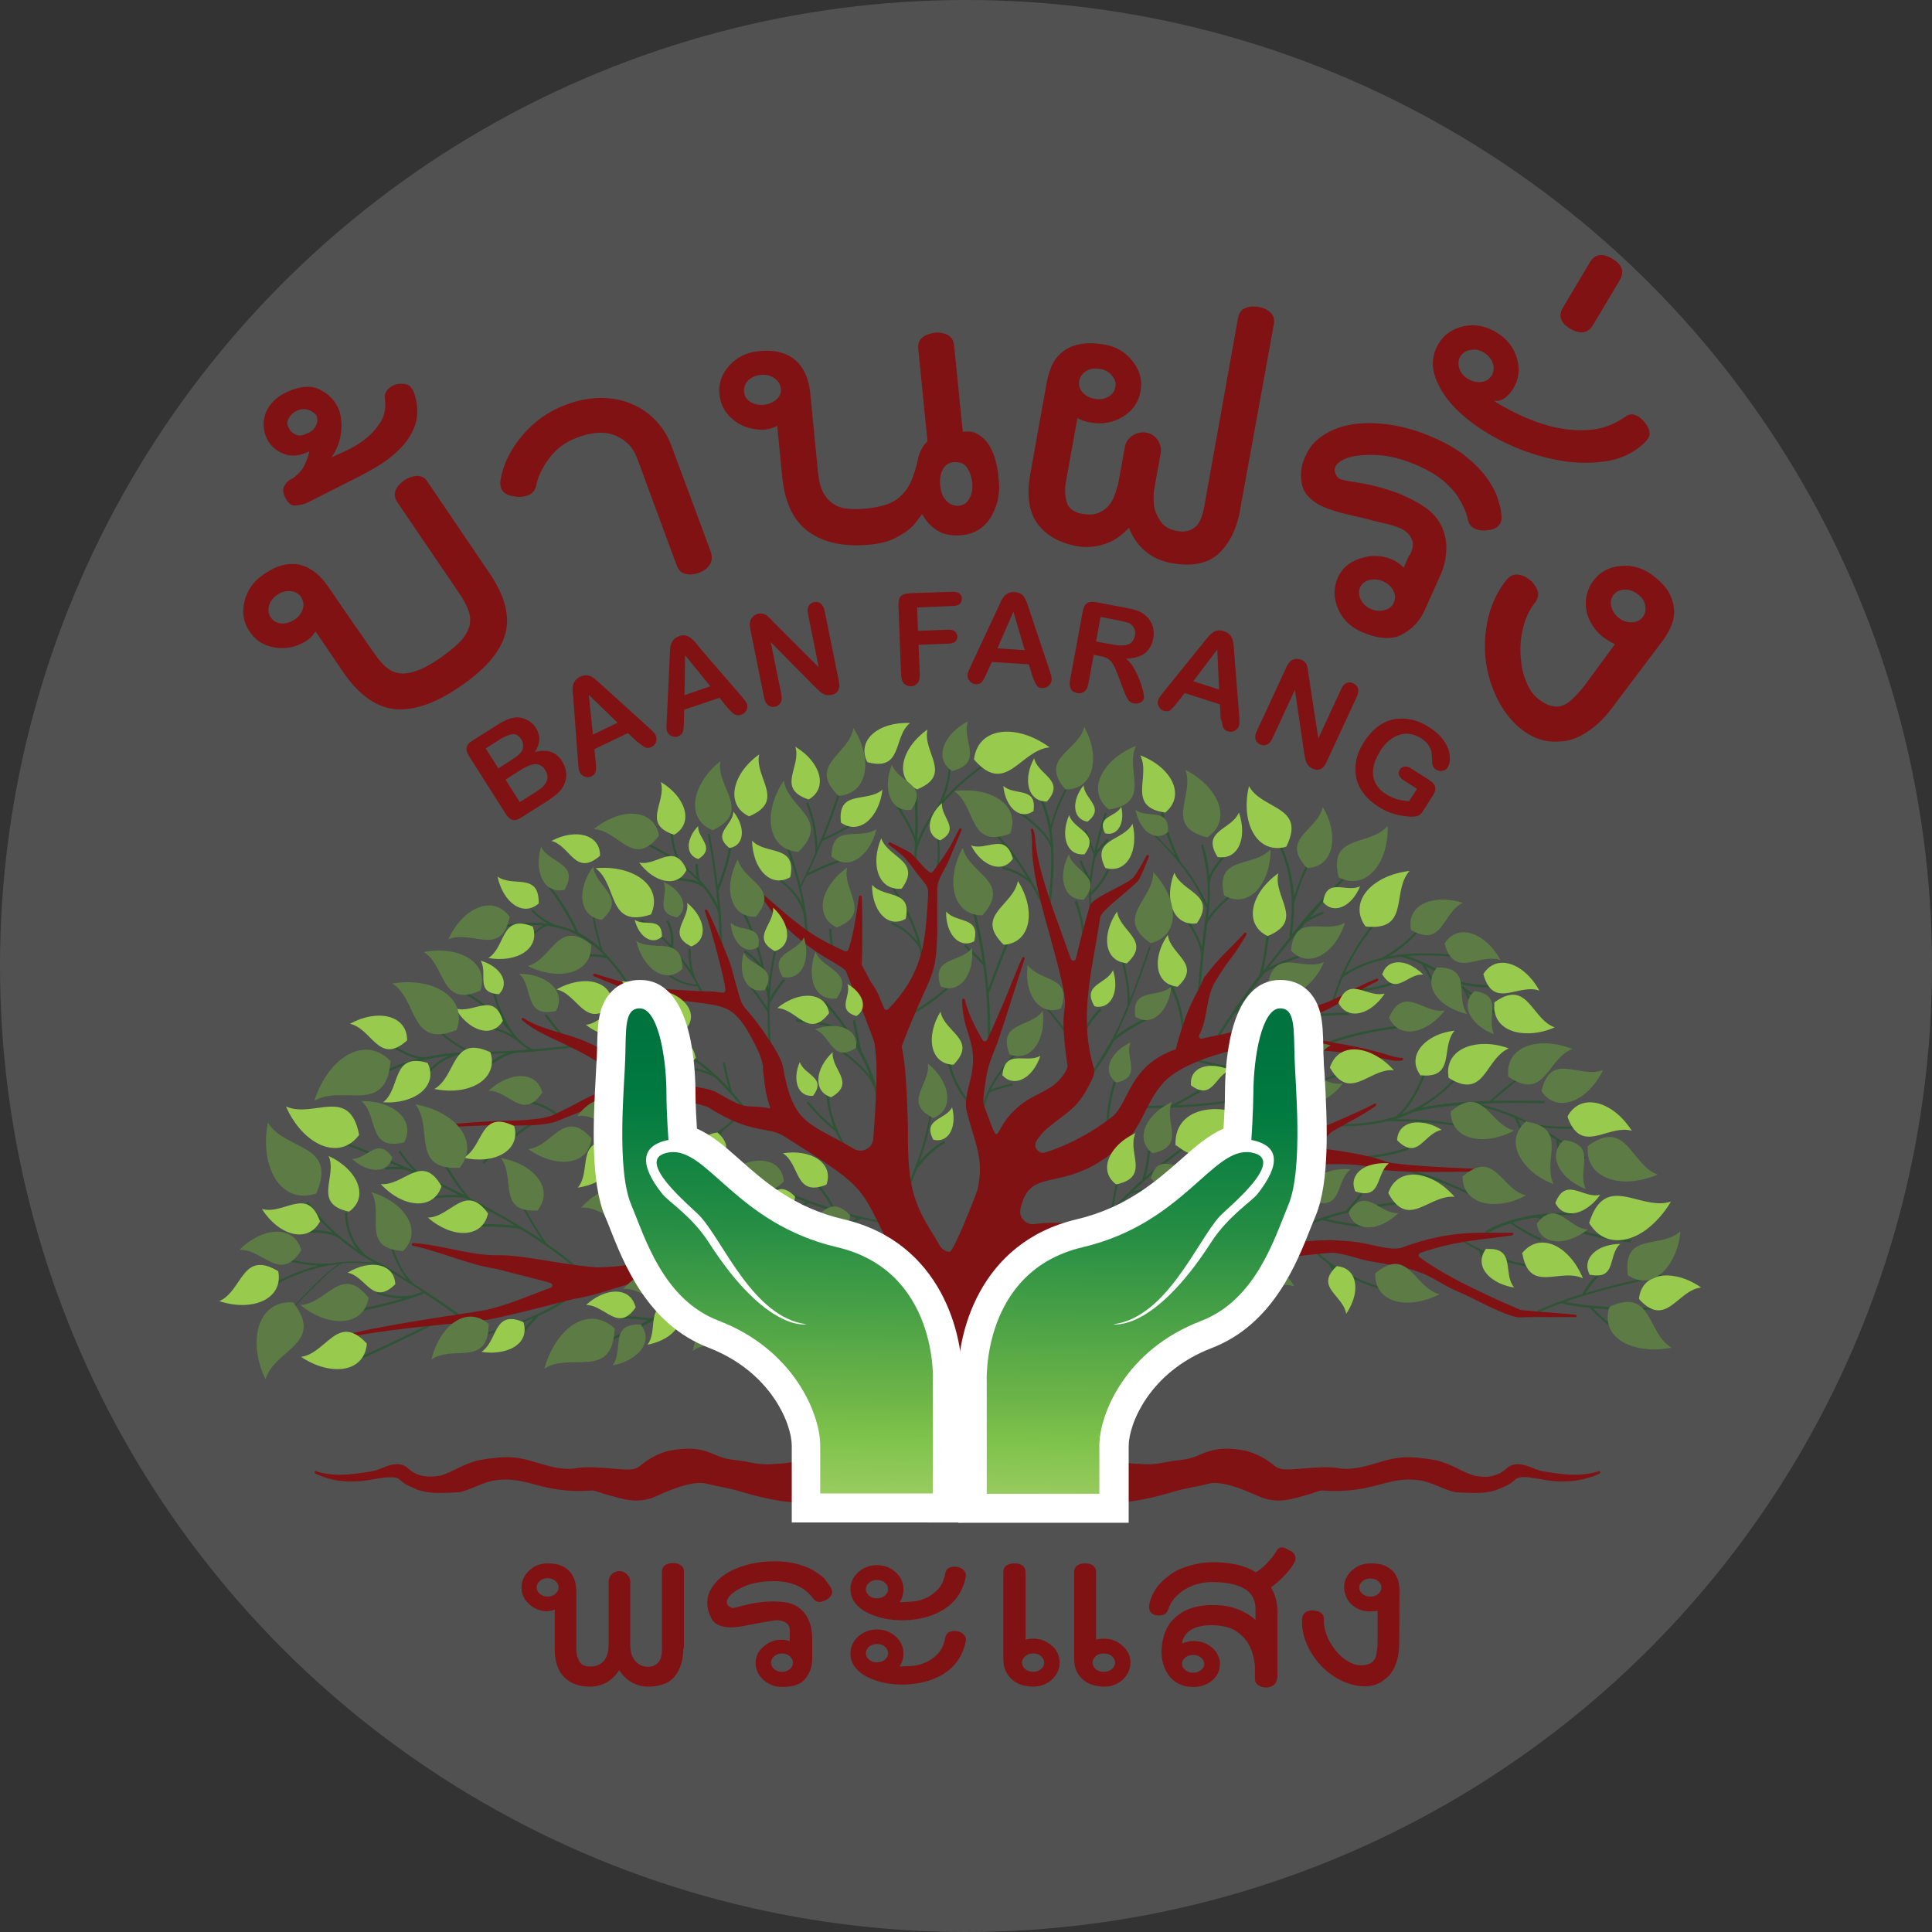<?xml version="1.0" encoding="utf-8"?>
<!-- Generator: Adobe Illustrator 24.3.0, SVG Export Plug-In . SVG Version: 6.00 Build 0)  -->
<svg version="1.1" id="Layer_1" xmlns="http://www.w3.org/2000/svg" xmlns:xlink="http://www.w3.org/1999/xlink" x="0px" y="0px"
	 viewBox="0 0 652 652" style="enable-background:new 0 0 652 652;" xml:space="preserve">
<rect x="0" y="0" width="652" height="652" fill="#333333" stroke="none"/>
<style type="text/css">
	.st0{opacity:0.15;fill-rule:evenodd;clip-rule:evenodd;fill:#FFFFFF;}
	.st1{fill:#801214;}
	.st2{fill:#2E5435;}
	.st3{fill-rule:evenodd;clip-rule:evenodd;fill:#98CA4E;}
	.st4{fill-rule:evenodd;clip-rule:evenodd;fill:#5C7B45;}
	.st5{fill:#FFFFFF;}
	.st6{fill:url(#SVGID_1_);}
	.st7{fill:url(#SVGID_2_);}
</style>
<circle class="st0" cx="326" cy="326" r="326"/>
<g>
	<path class="st1" d="M165.1,193.3c5.3,7.7,7.1,14.7,5.4,20.7c-1.7,6.1-6.9,12.1-15.7,18c-8.1,5.5-15.3,7.9-21.7,7.3
		c-6.3-0.7-12.1-4.9-17.3-12.5l-9.3-13.7c-1.1,1.7-2.6,3.1-4.6,4c-1.9,1-3.9,1.5-6.1,1.6c-2.1,0.1-4.3-0.3-6.3-1.1
		c-2.1-0.9-3.8-2.3-5.2-4.4c-2.1-3-2.7-6.4-1.8-10.2c0.9-3.8,3-6.8,6.4-9.1c2.6-1.8,4.9-2.9,7.1-3.3c2.1-0.4,4.1-0.4,5.9,0.2
		c1.8,0.5,3.4,1.5,4.9,2.7c1.5,1.3,2.8,2.8,3.9,4.4c3.8,5.5,6.7,9.8,8.7,12.7c2.1,2.9,3.6,5.1,4.6,6.6l2.1,3
		c1.3,1.8,2.5,3.4,3.8,4.6c1.3,1.2,2.8,2,4.4,2.3c1.7,0.4,3.6,0.2,5.9-0.6c2.3-0.7,4.9-2.1,8-4.2c3-2.1,5.4-4,7-5.7
		c1.7-1.7,2.7-3.5,3.2-5.2c0.4-1.7,0.4-3.5-0.3-5.3c-0.6-1.8-1.7-3.8-3.2-6l-20.8-30.6c-0.9-1.4-1.1-2.7-0.6-4s1.5-2.4,2.9-3.4
		c1.4-0.9,2.8-1.4,4.3-1.5c1.5,0,2.7,0.6,3.6,2L165.1,193.3z M101.6,201.5c-0.8-1.2-2-1.9-3.6-2c-1.6-0.1-3.1,0.3-4.4,1.2
		c-1.5,1-2.4,2.2-2.8,3.7c-0.4,1.5-0.2,2.8,0.6,4c0.8,1.2,2,1.9,3.5,2c1.5,0.1,3-0.3,4.5-1.3c1.4-0.9,2.3-2.1,2.8-3.6
		C102.6,204,102.4,202.7,101.6,201.5z"/>
	<path class="st1" d="M140,133.4c1.1,3.7,1.1,7,0.1,10c-1,2.9-2.7,5.6-4.9,7.8c-2.2,2.3-4.7,4.3-7.6,6c-2.8,1.7-5.5,3.2-8,4.4
		L103,170c-1.2,0.3-2.4,0.6-3.5,0.6c-1.1,0.1-2.2-0.7-3.1-2.4c-0.9-1.6-1.1-3.1-0.4-4.3c0.7-1.2,1.6-2,2.8-2.5
		c2.1-1.5,3.5-3.2,4.2-4.9c0.7-1.7,1.2-3.1,1.4-4.2c-3.2,1.6-6.1,1.9-8.8,0.8c-2.6-1.1-4.5-2.8-5.6-5.2c-1.3-2.9-1.4-5.9-0.2-8.8
		c1.2-2.9,3.6-5.2,7.2-6.9c4.3-1.9,7.9-2.2,10.8-0.8c2.9,1.4,5,3.5,6.4,6.4c0.6,1.4,0.9,3,1,4.6c0.1,1.6,0,3.2-0.3,4.8
		c-0.3,1.5-0.7,2.9-1.3,4.1c-0.6,1.4-1.2,2.4-1.8,3.1c1-0.5,2.6-1.2,4.8-2.2c2.2-1,4.4-2.3,6.5-3.9c2.1-1.6,3.9-3.6,5.3-5.8
		c1.4-2.3,1.9-4.9,1.5-8c-0.2-1.2,0.2-2.4,1.3-3.4c1.1-1,2.5-1.6,4.3-1.6c1.3,0,2.4,0.3,3,1C139.2,131.3,139.7,132.2,140,133.4z
		 M106.8,140.2c-0.7-0.9-1.6-1.5-2.8-1.9c-1.2-0.4-2.4-0.3-3.8,0.3c-1.3,0.6-2.2,1.5-2.8,2.6c-0.6,1.1-0.6,2.1,0,3.1
		c0.4,1.1,1.3,1.9,2.5,2.4c1.2,0.5,2.4,0.3,3.6-0.4c1.5-0.5,2.5-1.4,3.1-2.6C107.2,142.6,107.2,141.4,106.8,140.2z"/>
	<path class="st1" d="M239.5,190.6c-0.8,1.2-2,2.1-3.6,2.7c-1.6,0.6-3.1,0.7-4.5,0.4c-1.4-0.3-2.4-1.2-3-2.8L215,154.6
		c-1.3-3.5-3.6-6-7.1-7.5c-3.4-1.6-7.8-1.4-13.2,0.6c-2.1,0.8-4,1.8-5.6,3.1c-1.7,1.3-3,2.8-4.1,4.3c-1.1,1.5-2,3.1-2.7,4.6
		c-0.7,1.6-1.1,2.9-1.3,4c-0.3,1.7-1.3,2.8-2.7,3.4c-1.5,0.6-3.1,0.8-4.8,0.4c-3.7-0.5-5.2-2.5-4.5-6c0.9-5,3.3-9.8,7.3-14.6
		c4-4.7,8.9-8.2,14.9-10.4c3.8-1.4,7.5-2.1,11.2-2.2c3.7,0,7.1,0.5,10.2,1.8c3.1,1.2,5.9,3,8.3,5.4c2.4,2.4,4.3,5.3,5.6,8.7
		l13.4,36.1C240.4,188,240.3,189.4,239.5,190.6z"/>
	<path class="st1" d="M337.1,162.5c0.2,1.6,0.1,3.3-0.2,5.2c-0.3,1.9-0.9,3.8-1.9,5.7c-0.9,1.9-2.2,3.5-3.9,4.8
		c-1.7,1.3-3.8,2.1-6.3,2.4c-3.3,0.3-6.1-0.1-8.2-1.4c-2.1-1.2-4-3.1-5.4-5.7c-0.5,0.6-1.1,1.4-1.9,2.5c-0.7,1-1.8,2.1-3.1,3.1
		c-1.4,1-3,2-5,2.9c-2,0.9-4.5,1.5-7.5,1.8c-8.5,0.8-15.4-0.5-20.6-4.2c-5.2-3.6-8.2-9.8-9.1-18.4l-1.7-17.5c-1.8,1-3.8,1.4-5.9,1.3
		c-2.1-0.1-4.2-0.6-6.1-1.5c-1.9-0.9-3.6-2.3-5-4c-1.4-1.8-2.2-3.9-2.5-6.3c-0.4-3.7,0.7-6.9,3.3-9.8s5.9-4.5,10-4.9
		c2.9-0.3,5.4-0.1,7.5,0.5s3.8,1.6,5.2,2.9s2.4,2.9,3.2,4.7c0.7,1.8,1.2,3.7,1.4,5.7l2.7,27.6c0.3,2.7,0.9,4.8,1.8,6.5
		c0.9,1.6,2.1,2.9,3.6,3.8c1.4,0.9,3.1,1.4,4.9,1.5c1.9,0.2,3.9,0.1,6.1-0.1c5-0.5,8.5-1.7,10.7-3.5c2.1-1.8,3.6-3.9,4.5-6.2
		c0.9-2.3,1.6-4.6,2.1-7c0.5-2.4,1.6-4.4,3.2-6l-3.1-31c-0.2-1.8,0.3-3.1,1.4-4s2.5-1.4,4.1-1.6c1.6-0.2,3.1,0.1,4.4,0.7
		c1.3,0.7,2,1.9,2.2,3.6l2.9,29.1c1-0.1,1.9-0.1,2.9,0c0.9,0.1,2,0.6,3.2,1.5c1.3,1,2.4,2.2,3.1,3.6c0.8,1.4,1.4,2.9,1.8,4.4
		s0.7,2.8,0.9,4.1C336.9,160.7,337,161.7,337.1,162.5z M263.5,131.1c-0.1-1.4-0.9-2.6-2.2-3.5c-1.3-0.9-2.8-1.2-4.5-1.1
		c-1.8,0.2-3.2,0.8-4.3,1.9c-1.1,1.1-1.5,2.4-1.4,3.8c0.1,1.4,0.8,2.6,2.1,3.4c1.3,0.8,2.8,1.2,4.6,1c1.7-0.2,3.1-0.8,4.2-1.8
		C263.2,133.8,263.7,132.6,263.5,131.1z M328.1,162.9c-0.2-1.9-0.8-3.6-1.7-5c-0.9-1.5-2.5-2.1-4.7-1.9c-1.6,0.2-2.7,0.9-3.5,2.4
		c-0.8,1.4-1.1,3.2-0.9,5.5c0.2,1.8,0.6,3.1,1.2,4c0.6,0.9,1.3,1.6,2.1,2.1c0.8,0.5,1.8,0.7,2.9,0.7c1.6-0.2,2.8-0.9,3.6-2.4
		C328,166.8,328.3,165,328.1,162.9z"/>
	<path class="st1" d="M418.4,172.6c-1.1,6-3.5,10.8-7.1,14.2c-3.7,3.4-9,4.5-16.1,3.2c-3.3-0.6-6.2-1.9-8.7-4
		c-2.5-2.1-4.3-4.7-5.5-7.9c-2.4,2.6-5.1,4.5-8.2,5.5s-6.2,1.3-9.4,0.7c-5.9-1.1-10.4-3.6-13.3-7.6s-3.7-9.6-2.4-16.8l5.6-31.1
		c0.3-1.8,0.9-3.5,1.6-5.3c0.8-1.8,1.9-3.3,3.5-4.6c1.5-1.3,3.4-2.2,5.8-2.7c2.3-0.5,5.2-0.5,8.6,0.1c4,0.7,7.1,2.6,9.5,5.7
		s3.3,6.4,2.6,10.1c-0.7,3.7-2.6,6.4-5.9,8.5c-3.3,2-6.9,2.7-10.9,2c-1.8-0.3-3.3-0.8-4.5-1.5l-3.9,21.6c-0.4,2.4-0.3,4.7,0.3,6.8
		c0.6,2.1,2.4,3.4,5.2,3.9c2.3,0.4,4.2,0.3,5.7-0.4s2.7-1.6,3.5-2.7c0.9-1.1,1.5-2.3,1.9-3.6s0.7-2.3,1-3.1l2.3-12.7
		c0.3-1.6,1.1-2.9,2.6-3.9c1.4-0.9,2.9-1.3,4.6-1c1.7,0.3,2.9,1.1,3.9,2.5c0.9,1.4,1.3,2.9,1,4.5l-2.3,12.7
		c-0.2,2.6-0.1,4.6,0.3,6.2c0.4,1.5,1.2,3,2.3,4.5c1.1,1.4,2.9,2.4,5.3,2.8c2.1,0.4,4,0.1,5.6-1c1.7-1,2.9-3.6,3.6-7.8l11.3-63.1
		c0.3-1.6,1.1-2.8,2.4-3.3c1.3-0.6,2.8-0.7,4.6-0.4c1.6,0.3,3,0.9,4,1.9s1.4,2.3,1.1,3.9L418.4,172.6z M376.4,130.6
		c0.3-1.4-0.1-2.7-1.2-3.9c-1-1.2-2.4-2-4-2.2c-1.8-0.3-3.3-0.1-4.6,0.7c-1.3,0.8-2.1,1.9-2.4,3.3c-0.3,1.4,0.1,2.7,1.1,3.9
		c1,1.1,2.4,1.9,4.1,2.2c1.6,0.3,3.2,0.1,4.5-0.6C375.4,133.1,376.2,132,376.4,130.6z"/>
	<path class="st1" d="M506.6,173c0.6,3.5-0.8,5.5-4.3,5.9c-1.7,0.3-3.3,0.1-4.6-0.5c-1.4-0.7-2.2-1.8-2.4-3.4
		c-0.2-0.9-0.6-2.1-1.2-3.5c-0.6-1.4-1.5-2.9-2.6-4.6c-1.2-1.6-2.7-3.2-4.7-4.9c-2-1.6-4.5-3.1-7.5-4.5c-5.9-2.7-11.3-4-16.3-4
		c-4.9,0-8.6,0.7-10.8,2.3c-1.6,1.1-2.1,2.4-1.6,3.8c0.5,1.4,1.4,2.2,2.5,2.3c0.9,0.3,2.9,0.6,6,1.1s6.6,1.4,10.3,2.6
		c3.7,1.2,7.3,2.9,10.6,5c3.4,2.1,5.7,4.8,7,8.2c0.7,1.8,1,3.5,1.1,5.2c0,1.7-0.1,3.2-0.3,4.6c-0.3,1.4-0.6,2.7-1,3.8
		s-0.8,1.9-1.1,2.6l-4.8,10.7c-1.7,3.9-4.4,6.7-7.9,8.5s-8.1,1.4-13.6-1c-3.8-1.7-6.4-4.3-7.9-7.9c-1.5-3.6-1.5-7,0-10.4
		c1-2.2,2.5-3.9,4.5-5.1c2-1.1,4.1-1.8,6.2-2.1c2.2-0.2,4.3,0,6.5,0.7c2.1,0.7,3.8,1.8,5,3.2l1.5-3.4l0.3-0.6
		c0.4-0.4,0.8-1.2,1.1-2.4c0.3-1.2,0.3-2,0.1-2.6c-0.4-1.2-1-2.1-1.8-2.8c-0.7-0.7-1.7-1.3-3-1.8c-1.2-0.5-2.8-1-4.8-1.4
		c-1.9-0.4-4.3-1.1-7.2-1.8c-2.2-0.5-4.5-1-6.8-1.6c-2.3-0.6-4.5-1.3-6.6-2.2c-2.1-0.9-3.8-2.2-5.2-3.7c-1.4-1.5-2.1-3.6-2.2-6
		c-0.2-2.5,0.3-5.1,1.6-7.7c1.2-2.6,3-4.8,5.4-6.4c4.5-3.1,10.2-4.6,17.1-4.4s14,1.9,21.1,5.1c4.3,1.9,7.8,4,10.6,6.3
		c2.8,2.3,5.1,4.6,6.8,7c1.7,2.4,2.9,4.5,3.6,6.6C505.9,169.6,506.4,171.4,506.6,173z M470.4,203.3c0.6-1.3,0.5-2.7-0.2-4
		c-0.7-1.4-1.9-2.4-3.4-3.1s-3-0.8-4.6-0.5c-1.5,0.4-2.6,1.2-3.2,2.5s-0.5,2.7,0.2,4.1c0.7,1.4,1.8,2.5,3.4,3.2
		c1.5,0.7,3.1,0.8,4.6,0.4C468.8,205.5,469.8,204.7,470.4,203.3z"/>
	<path class="st1" d="M554.8,149.6c-3.8,3.5-8.4,5.6-13.9,6.2c-5.5,0.7-11.2,0.4-17.1-0.9c-5.9-1.3-11.6-3.3-17.1-6.1
		c-5.5-2.8-10.2-6-14.1-9.6c-3.9-3.6-6.6-7.5-8.1-11.5c-1.5-4.1-1.2-8,0.9-11.6c1.9-3.2,4.7-5.1,8.5-6c3.8-0.8,7.5-0.1,11,2
		s5.9,5,7,8.7c1.1,3.7,0.7,7.1-1.2,10.3c-0.7,1.2-1.6,2.2-2.7,3.1s-2.5,1.3-4,1c2,1.3,4.7,2.8,8.1,4.5c3.5,1.7,7.2,3.1,11.3,4.2
		c4.1,1,8.2,1.5,12.6,1.2c4.3-0.2,8.5-1.7,12.4-4.4c1.2-0.9,2.3-1.1,3.5-0.6c1.2,0.4,2.2,1.3,3.2,2.5c1,1.2,1.5,2.4,1.6,3.5
		C556.8,147.1,556.2,148.3,554.8,149.6z M503.4,126.7c0.7-1.2,0.9-2.6,0.4-4.1s-1.5-2.6-3-3.6c-1.4-0.9-2.9-1.2-4.5-0.9
		c-1.6,0.2-2.7,1-3.5,2.2c-0.7,1.2-0.8,2.6-0.3,4.1s1.5,2.7,3,3.5c1.5,0.9,3.1,1.2,4.6,1C501.5,128.7,502.7,127.9,503.4,126.7z"/>
	<path class="st1" d="M530,111c-3.4-2-4.2-4.4-2.5-7.3l9-15.1c1.7-2.9,4.2-3.3,7.6-1.3c3.4,2,4.2,4.4,2.5,7.3l-9,15.1
		C535.9,112.5,533.4,112.9,530,111z"/>
	<path class="st1" d="M544.1,238.8c-2,2.7-4,4.8-6,6.4c-2,1.6-3.9,2.8-5.7,3.6c-1.8,0.8-3.6,1.3-5.2,1.4c-1.6,0.1-3.1,0.1-4.4,0
		c-3.9-0.5-7.5-2.3-10.7-5.2s-5.9-6.8-7.9-11.6c-2.7-6.5-3.6-13.2-2.8-20.1c0.8-6.9,3.1-12.7,7-17.6c1.1-1.3,2.3-1.9,3.7-1.8
		c1.4,0.1,2.8,0.7,4.2,1.8c1.3,1.1,2.1,2.3,2.6,3.6c0.4,1.3,0.2,2.6-0.8,4c-1.5,1.8-2.6,3.9-3.4,6.2s-1.3,4.7-1.5,7.1
		c-0.2,2.4-0.1,4.8,0.2,7.1s0.8,4.4,1.6,6.2c1,2.7,2.5,4.8,4.3,6.1c1.8,1.4,3.6,2.2,5.2,2.4c2,0.3,3.9-0.5,5.7-2.1
		c1.8-1.7,3.2-3.2,4.2-4.5l10.6-14.4c-2.7-1.3-4.8-2.8-6.3-4.6s-2.5-3.7-3.1-5.7c-0.5-2-0.6-4-0.2-5.9c0.4-1.9,1.1-3.7,2.3-5.2
		c2.2-3,5.2-4.6,9.1-5c3.9-0.4,7.5,0.6,10.7,3c3,2.2,5,4.4,6,6.5c1,2.2,1.5,4.2,1.5,6.1c-0.1,1.9-0.5,3.6-1.3,5.3
		c-0.8,1.6-1.6,3-2.5,4.2L544.1,238.8z M554.4,208.2c0.9-1.2,1.1-2.5,0.8-4c-0.3-1.5-1.2-2.8-2.7-3.8c-1.3-1-2.8-1.5-4.4-1.4
		c-1.6,0.1-2.8,0.7-3.7,1.9c-0.8,1.1-1,2.4-0.6,3.9c0.4,1.5,1.3,2.8,2.6,3.8c1.4,1.1,2.9,1.5,4.5,1.4
		C552.4,209.9,553.6,209.3,554.4,208.2z"/>
</g>
<g>
	<path class="st2" d="M114.5,417.8L114.5,417.8L114.5,417.8L114.5,417.8z M200.6,309.7c0.4,2,0.8,3.9,1.3,5.8
		c0.5,1.8,0.9,3.6,1.5,5.4c2.9,2.8,6.2,6.8,9,11.3l-0.6,0.4c-2.1-3.4-4.7-6.7-6.9-9.1c-2.2-0.6-4.5-0.8-7-0.6
		c-2.5,0.2-5.2,0.8-8.1,1.8l-0.3-0.7c2.9-1,5.7-1.7,8.3-1.9c2.1-0.2,4.2-0.1,6.1,0.3c-3.1-3.1-6.2-5.4-9.4-7h-0.1v-0.1
		c-1.5-0.8-3.1-1.4-4.7-1.8c-1.7-0.5-3.3-0.8-5-1.1c-0.9,0.3-2.1,1-3.4,2.1c-1.6,1.2-3.4,3-5.5,5.2l-0.5-0.5c2.1-2.2,4-4,5.6-5.2
		c0.9-0.7,1.7-1.3,2.4-1.7c-5.6-0.5-11.4,0.3-17.4,1.3l-0.1-0.7c6.5-1.2,12.8-2,18.9-1.2h0.1c-0.5-0.2-0.9-0.5-1.3-0.8l0,0
		c-1.5-1-2.9-2.1-4.2-3.5l0.5-0.5c1.3,1.3,2.6,2.5,4.1,3.4l0,0c1.4,0.9,2.9,1.6,4.4,2.1c0.6,0.1,1.1,0.3,1.7,0.4
		c1.4,0.4,2.7,0.9,4.1,1.5c-0.7-1.7-2-4.1-3.4-6.5c-1.9-3.2-4.1-6.4-5.5-8l0.6-0.5c1.4,1.6,3.6,4.8,5.6,8.1c1.6,2.7,3.1,5.5,3.7,7.3
		c2.5,1.2,4.9,2.9,7.3,5c-0.4-1.4-0.8-2.8-1.1-4.2c-0.5-1.9-0.9-3.8-1.3-5.8H200.6L200.6,309.7z M249,376.2
		c-2.7,2.8-5.9,5.4-9.8,7.6c-3.9,2.2-8.3,4.1-13.4,5.7l0.2,0.7c5.1-1.6,9.6-3.5,13.6-5.8c1.1-0.6,2.1-1.2,3-1.9
		c-0.5,0.9-0.9,1.9-1.3,3.1c-0.7,1.8-1.3,3.8-1.8,6.1l0.7,0.2c0.5-2.3,1.1-4.2,1.7-6c0.6-1.7,1.3-3.1,2.1-4.4c2-1.5,3.9-3.1,5.5-4.8
		L249,376.2L249,376.2z M239.4,431c-2.3,2.2-4.9,4.3-7.8,6.4c-2.4-0.2-4.6-0.2-6.4-0.3c-1.9,0-3.5,0.1-4.8,0.2l0.1,0.8
		c1.2-0.1,2.8-0.2,4.7-0.2c1.6,0,3.4,0.1,5.5,0.2c-2.9,2.1-6.1,4-9.5,6c-0.5,0.3-1,0.5-1.5,0.8c-2.2-0.3-4.2-0.5-5.9-0.6
		c-1.8-0.1-3.3-0.1-4.6,0l0.1,0.8c1.3-0.1,2.8-0.1,4.5,0c1.4,0.1,3.1,0.2,4.8,0.5c-6.6,3.5-14.2,6.9-22.6,10l0.3,0.7
		c6.8-2.5,13-5.1,18.7-7.9c-0.3,1.1-0.6,2.2-0.9,3.1c-0.4,1.1-0.8,2-1.2,2.8l0.7,0.4c0.4-0.8,0.9-1.7,1.3-2.9
		c0.4-1.1,0.8-2.3,1.1-3.8c2-1,3.9-2,5.8-3.1c2.6-1.5,5.1-3,7.4-4.5c-0.6,1.4-1.3,2.7-2,3.9c-0.9,1.5-1.8,2.8-2.7,3.9l0.6,0.5
		c1-1.1,1.9-2.5,2.8-4c0.9-1.5,1.7-3.2,2.5-5.1c0.6-0.4,1.2-0.8,1.7-1.2h0.1v-0.1c2.9-2.1,5.6-4.3,8-6.6L239.4,431L239.4,431z
		 M236.5,417.7c-2.6,1.4-5.4,2.3-8.2,2.8c-2.9,0.5-6,0.4-9.2-0.1l0.1-0.7c3.1,0.5,6.1,0.5,8.9,0.1c2.5-0.4,5-1.2,7.3-2.4
		c-0.7-0.2-1.4-0.4-2.1-0.7c-7.7-2.5-16.2-5.4-25.5-8.7l0.3-0.7c6,2.1,11.6,4.1,16.8,5.9c-1.2-1.6-2.3-2.9-3.2-4
		c-1-1.2-1.8-2.1-2.3-2.5l0.5-0.6c0.6,0.4,1.4,1.3,2.4,2.6c1,1.2,2.3,2.9,3.9,4.9c2.5,0.8,5,1.7,7.4,2.4c2.5,0.8,5,1.6,7.3,2.3
		l-4.2-4.7l0.6-0.5l5.1,5.6c4.2,1.3,8.1,2.4,11.8,3.3l-0.2,0.7C248.8,421.4,242.9,419.7,236.5,417.7L236.5,417.7z M277,416.2
		c2.7-0.7,5.2-1.5,7.3-2.4c1.9-0.8,3.5-1.7,4.9-2.7c-3.2-0.8-6.5-1.8-9.9-2.9c-2.1-0.7-4.3-1.4-6.4-2.2c-1.1,0.8-2.4,1.4-3.9,1.8
		c-1.6,0.5-3.4,0.8-5.4,0.9v-0.8c1.9-0.1,3.7-0.4,5.2-0.8c1.2-0.4,2.3-0.8,3.3-1.4c-3.9-1.5-8-3.1-12.2-5l0.3-0.7
		c6.8,3,13.3,5.5,19.5,7.5c0.4,0.1,0.8,0.3,1.2,0.4c-0.6-1.2-1.3-2.4-2.2-3.7c-1.1-1.6-2.4-3.3-3.9-5.2l0.6-0.5
		c1.5,1.8,2.8,3.6,3.9,5.2c1.1,1.6,1.9,3.1,2.6,4.5c5.4,1.7,10.5,3,15.3,3.8l-0.1,0.7c-2.2-0.4-4.4-0.9-6.7-1.4
		c-1.6,1.2-3.5,2.3-5.6,3.2c-2.2,1-4.7,1.8-7.4,2.5L277,416.2L277,416.2z M117.5,459.8c3.7-1.7,8.1-3.7,13.3-6.1
		c5.1-2.4,10.9-5.2,17.3-8.4l0.3,0.7c-6.5,3.2-12.2,6-17.3,8.4c-5.1,2.4-9.5,4.4-13.3,6.1L117.5,459.8L117.5,459.8z M271.6,443.8
		c-1.5,2.5-3.4,4.7-5.7,6.6c-2.3,1.9-4.9,3.4-7.9,4.6l-0.3-0.7c2.9-1.1,5.5-2.6,7.7-4.5c2-1.6,3.7-3.6,5.1-5.7
		c-0.7,0.2-1.4,0.3-2.1,0.5c-7.9,1.8-16.7,3.6-26.4,5.5l-0.1-0.7c6.2-1.2,12-2.4,17.5-3.5c-1.9-0.8-3.5-1.4-4.8-1.8
		c-1.5-0.5-2.6-0.8-3.3-0.9l0.1-0.8c0.7,0.1,1.8,0.4,3.4,1c1.5,0.5,3.5,1.3,5.8,2.3c2.6-0.6,5.2-1.1,7.6-1.7
		c2.6-0.6,5.1-1.2,7.5-1.8l-6-1.8l0.2-0.7l7.2,2.2c4.3-1.1,8.2-2.1,11.8-3.1l0.2,0.7C284,440.7,278.1,442.2,271.6,443.8L271.6,443.8
		z M216,378.6c-2.3-0.1-4.4-0.1-6.3-0.1c-2.2,0.1-4.1,0.3-5.7,0.6l-0.1-0.7c1.6-0.3,3.6-0.5,5.8-0.6s4.7,0,7.5,0.1
		c4.6-2.7,8.9-5.7,12.9-9l0.5,0.6c-6.5,5.2-13.8,9.8-21.6,13.8c-0.8,1.9-1.6,3.6-2.6,5.3c-1,1.7-2.1,3.3-3.2,4.7l-0.6-0.5
		c1.2-1.4,2.2-3,3.2-4.6c0.8-1.4,1.5-2.8,2.2-4.4c-5.3,2.6-10.9,4.9-16.8,6.9L191,390C199.9,386.9,208.3,383.1,216,378.6L216,378.6z
		 M181.6,444.2c-1.4,1.6-2.8,3.2-4.1,4.6c-1.4,1.5-2.7,2.8-4.1,4l-0.5-0.6c1.3-1.2,2.7-2.5,4-4c1-1.1,2-2.2,3.1-3.4
		c-0.9,0.4-1.8,0.8-2.8,1.2c-6.4,2.6-13.8,4.9-22.3,6.9l-0.2-0.7c8.5-2,15.9-4.3,22.2-6.8c6.3-2.6,11.6-5.4,15.8-8.5l0.4,0.6
		C190,439.9,186.1,442.2,181.6,444.2L181.6,444.2z M370.1,420.9c2.9,1.5,6,2.8,9.3,4c2.3-0.8,4.3-1.5,6.1-2.1
		c1.8-0.6,3.4-0.9,4.6-1.1l0.1,0.7c-1.2,0.2-2.7,0.6-4.6,1.1c-1.5,0.5-3.2,1-5.2,1.7c3.4,1.2,7,2.2,10.8,3c0.5,0.1,1.1,0.2,1.6,0.4
		c2-0.9,3.9-1.7,5.5-2.2c1.7-0.6,3.2-1.1,4.4-1.3l0.2,0.7c-1.3,0.3-2.7,0.7-4.3,1.3c-1.4,0.5-2.9,1.1-4.5,1.8
		c7.4,1.5,15.5,2.6,24.5,3.2v0.8c-7.2-0.5-13.9-1.3-20.2-2.3c0.6,1,1.2,1.9,1.8,2.7c0.7,0.9,1.3,1.7,2,2.3l-0.5,0.5
		c-0.6-0.6-1.3-1.4-2-2.4c-0.7-0.9-1.4-2-2.1-3.3c-2.2-0.4-4.3-0.8-6.4-1.3c-2.9-0.7-5.7-1.4-8.4-2.3c1,1.2,2,2.2,3,3.2
		c1.3,1.2,2.5,2.2,3.7,3l-0.4,0.6c-1.2-0.8-2.5-1.8-3.8-3.1c-1.3-1.2-2.5-2.6-3.8-4.2c-0.7-0.2-1.3-0.5-2-0.7h-0.1v-0.1
		c-3.4-1.2-6.6-2.6-9.5-4.1L370.1,420.9L370.1,420.9z M330.8,431.7c3.8,1.9,8.6,1.9,13,1.9c2.2,0,4.4,0,6.3,0.2l-0.1,0.8
		c-1.9-0.2-4-0.2-6.2-0.2c-4.5,0-9.3,0-13.3-1.9L330.8,431.7L330.8,431.7z M443.4,421.3c2.7,2.8,5.9,5.4,9.8,7.6s8.3,4.1,13.4,5.7
		l-0.2,0.7c-5.1-1.6-9.6-3.5-13.6-5.8c-1.1-0.6-2.1-1.2-3-1.9c0.5,0.9,0.9,1.9,1.3,3.1c0.7,1.8,1.3,3.8,1.8,6.1l-0.7,0.2
		c-0.5-2.3-1.1-4.2-1.7-6c-0.6-1.7-1.3-3.1-2.1-4.4c-2-1.5-3.9-3.1-5.5-4.8L443.4,421.3L443.4,421.3z M537.7,441.5
		c1.3,1.4,2.6,2.6,4,3.8c1.7,1.4,3.4,2.6,5.3,3.6l-0.4,0.7c-1.9-1.1-3.7-2.3-5.4-3.7c-1.7-1.4-3.2-2.8-4.7-4.5
		c-4.2-0.4-7.7-1-9.6-1.6c-2.8,1-5.4,2.1-7.7,3.2l-0.3-0.7c4.1-1.9,9.1-3.8,15-5.6c1-1.7,2-3.1,2.9-4.2c0.9-1.2,1.8-2.1,2.7-2.7
		l0.5,0.6c-0.8,0.6-1.6,1.5-2.5,2.6c-0.8,1-1.6,2.1-2.4,3.4c7.1-2.2,15.6-4.2,25.3-6.3l0.2,0.7c-13.1,2.7-23.9,5.6-32.3,8.5
		c3.5,0.9,10.3,1.6,17,1.9c6.8,0.3,13.5,0.2,16.9-0.7l0.2,0.7c-3.4,0.9-10.2,1-17.1,0.7C542.6,441.9,540.1,441.7,537.7,441.5
		L537.7,441.5z M371.2,412.7c1.2-1.4,2.5-2.9,3.8-4.3c0-0.4,0.1-1,0.2-1.7c0.2-1.5,0.7-4.2,1.5-7.8l0.7,0.2
		c-0.8,3.6-1.3,6.2-1.5,7.8c0,0.1-0.4,0.9-0.6,1.2c3.2-3.4,6.5-6.7,10-9.9l0.2-0.2c0.4-1.4,0.8-2.8,1.1-4.4c0.3-1.6,0.6-3.4,0.8-5.3
		l0.8,0.1c-0.2,1.9-0.5,3.7-0.8,5.4c-0.2,1.2-0.5,2.3-0.8,3.4c4.7-4.2,9.8-8.2,15.2-11.9l0.4,0.6c-5.8,4.1-11.3,8.4-16.4,13
		c-1.1,1-2.2,2-3.3,3c2-0.4,3.7-0.7,5-0.9c1.6-0.3,2.7-0.6,3.4-0.8l0.2,0.7c-0.7,0.2-1.8,0.5-3.4,0.8s-3.6,0.7-6.1,1.1
		c-1.9,1.9-3.8,3.8-5.7,5.8c-0.4,0.8-0.7,1.1-0.9,0.9c-1.1,1.2-2.2,2.5-3.3,3.7L371.2,412.7L371.2,412.7z M430,385.3
		c-1.2,2-2.3,3.6-3.3,5s-1.9,2.4-2.8,3.2l-0.5-0.6c0.8-0.7,1.7-1.8,2.7-3.1c1-1.3,2.1-3,3.3-4.9L430,385.3L430,385.3z M499.3,372.6
		c6.2,1.4,12,3.7,17.5,6.5c3.1,0.7,6.7,1.1,10.4,1.1c4,0.1,8-0.2,11.5-0.8l0.1,0.7c-3.6,0.6-7.6,0.9-11.6,0.8
		c-2.8,0-5.5-0.3-8.1-0.7c5.6,3.1,10.9,6.6,16.1,10.4l-0.4,0.6c-2.9-2.1-5.8-4.1-8.8-6c0.3,1.7,0.6,3.2,0.9,4.4
		c0.3,1.5,0.7,2.6,1,3.5l-0.7,0.3c-0.4-0.9-0.7-2.1-1.1-3.6c-0.3-1.4-0.7-3.2-1-5.2c-2.7-1.7-5.5-3.4-8.4-4.8
		c-1.5-0.8-3-1.5-4.5-2.2c1,2,1.7,4.1,2.2,6.3c0.6,2.5,0.8,5.1,1,7.4l-0.8,0.1c-0.2-2.3-0.5-4.9-1-7.3s-1.3-4.8-2.6-6.9
		c-4.7-2-9.6-3.5-14.8-4.5c-7.2,0.4-13.5,1.2-19.2,2.6c-1.8,0.8-3.5,1.5-5.3,2.1c-0.1,0.1-0.2,0.2-0.3,0.3c3.5,0,6.7,0.1,9.7,0.3
		c4,0.3,7.6,0.7,10.9,1.5l-0.2,0.7c-3.3-0.8-6.8-1.2-10.8-1.5s-8.2-0.3-12.9-0.3l0,0c-5.7,1.4-11.4,1.8-16.5,1.7v-0.8
		c5.9,0.2,12.6-0.4,19.3-2.5l0.3-0.1c2.3-2,4.4-4.8,6.3-8.3c2-3.8,3.9-8.4,5.5-13.9l0.7,0.2c-1.6,5.5-3.5,10.2-5.5,14
		c-1.6,3-3.3,5.4-5.2,7.3c6-2.2,11.9-5.8,17.2-11.4l0.5,0.5c-3.5,3.7-7.3,6.6-11.2,8.7c5.1-1,10.7-1.7,16.9-2
		c2.1-0.1,4.2-0.2,6.4-0.3c1.8-1.7,3.6-3.2,5.3-4.6c1.8-1.5,3.6-2.8,5.2-4l0.4,0.6c-1.7,1.2-3.4,2.5-5.2,4c-1.5,1.2-3,2.5-4.7,4
		c5.3-0.1,11.1-0.1,17.4,0v0.8c-6.6-0.1-12.7-0.2-18.3,0l-0.2,0.1l-0.1-0.1C501.8,372.5,500.5,372.5,499.3,372.6L499.3,372.6z
		 M470.9,377.7h0.5l-0.1-0.1l0,0L470.9,377.7L470.9,377.7z M459,390.5c4-0.5,7.4-1,10.1-1.6s4.8-1.2,6.2-1.8l0.3,0.7
		c-1.5,0.7-3.6,1.3-6.4,1.9s-6.2,1.1-10.2,1.6V390.5L459,390.5z M472.1,394.2c3.1,0.4,7.1,1.4,11.8,3.1c4.7,1.7,10.2,4.1,16.5,7.2
		l-0.3,0.7c-6.3-3.1-11.8-5.5-16.5-7.2s-8.6-2.7-11.6-3.1L472.1,394.2L472.1,394.2z M429.5,417.8c2.2-1.1,4.3-2.1,6.5-3
		c0.8-1.2,2.6-3.3,4.3-5.2c1.5-1.7,3.1-3.2,4-3.9l0.4,0.6c-0.9,0.6-2.4,2.1-3.9,3.8c-1.3,1.4-2.6,2.9-3.5,4.1
		c4.2-1.7,8.4-3.2,12.7-4.5c1.4-0.4,2.8-0.8,4.2-1.1c2-2.2,3.7-4.2,5-6l0.6,0.5c-1.2,1.6-2.6,3.3-4.3,5.2c5.2-1.2,10.5-2.1,15.8-2.6
		l0.1,0.8c-7.2,0.7-14.3,2-21.2,4c-0.9,0.3-1.7,0.5-2.6,0.8c5.3,1.2,9.6,1.9,12.8,2v0.8c-3.6-0.1-8.3-0.9-14.2-2.3
		c-5.6,1.8-11.1,4.1-16.5,6.8L429.5,417.8L429.5,417.8z M417.1,400.1c2.9,0.4,5.9,0.6,9,0.7s6.2,0,9.3-0.1v0.8
		c-3.2,0.2-6.3,0.2-9.4,0.1s-6.1-0.3-9-0.7L417.1,400.1L417.1,400.1z M501.1,415.6c3.5-2.1,7.7-3.7,12.6-4.8
		c4.9-1.1,10.6-1.6,16.9-1.6v0.8c-3.8,0-7.3,0.2-10.5,0.6c4.9,2,9.8,3.7,14.7,5c5.3,1.4,10.5,2.4,15.8,2.9l-0.1,0.8
		c-5.3-0.5-10.6-1.5-15.9-2.9s-10.6-3.3-16-5.5c-1.6,0.2-3.2,0.5-4.7,0.8c-1.2,0.3-2.3,0.5-3.4,0.9c1.4,1,2.9,1.9,4.4,2.7
		c1.7,1,3.5,1.9,5.3,2.7l-0.3,0.7c-1.8-0.8-3.6-1.7-5.3-2.7s-3.3-2-4.9-3.1c-3,0.9-5.7,2.1-8,3.5L501.1,415.6L501.1,415.6z
		 M492.7,417.8c3.4,2,7.3,4.2,11.8,5.9c4.5,1.8,9.6,3.1,15.4,3.4v0.8c-5.8-0.3-11-1.7-15.6-3.5c-1.5-0.6-2.9-1.2-4.3-1.9
		c0.8,2.1,1.9,4.1,3.5,6.1l-0.6,0.5c-1.8-2.3-3-4.6-3.8-7c-2.4-1.2-4.6-2.5-6.6-3.7L492.7,417.8L492.7,417.8z M422.1,370.9
		c3.5,0.5,6.6,0.8,9.4,1.1c3.4,0.3,6.2,0.5,8.4,0.6v0.8c-2.2-0.1-5.1-0.3-8.4-0.6c-3.4-0.3-7.3-0.8-11.8-1.4l0,0
		c-12.6,2.1-25.4,2.9-38.3,2.4V373c4.6,0.2,9.3,0.2,13.9,0c1.9-1,3.8-2,5.7-3.1c1.9-1.1,3.8-2.2,5.8-3.4l0.4,0.7
		c-1.9,1.2-3.9,2.3-5.8,3.4c-1.4,0.8-2.9,1.6-4.3,2.4c7.6-0.3,15.1-1.1,22.6-2.4c2.6-0.4,5.3-0.9,7.9-1.5c2-2,3.9-3.7,5.5-5
		c1.7-1.4,3.2-2.4,4.4-3.1l0.4,0.7c-1.2,0.7-2.7,1.7-4.3,3c-1.4,1.1-2.9,2.5-4.6,4.1c9.4-2,18.6-4.8,27.8-8.3l0.3,0.7
		C445.4,365.5,433.8,368.7,422.1,370.9L422.1,370.9z M449.5,338.1c1.7-6,4.2-11.8,7.5-17.3c3.2-5.4,7.1-10.4,11.7-14.9l0.5,0.5
		c-4.5,4.4-8.4,9.4-11.6,14.7c-1.4,2.4-2.7,4.8-3.8,7.3c3.7-2.3,7.9-4.1,12.6-5.2c3-1.7,5.6-3.5,8-5.5c2.3-2,4.4-4.3,6-6.7l0.6,0.4
		c-1.7,2.5-3.8,4.8-6.2,6.9c-1.8,1.6-3.9,3.1-6.1,4.5c8.2-1.6,18-1.4,29.3,0.4l-0.1,0.7c-8.6-1.4-16.2-1.8-23-1.2
		c3.5,1,7.6,2.9,12.1,5.7c1.1,0.7,2.2,1.4,3.3,2.1c2.2,0.7,4.5,1.3,6.9,1.6c2.4,0.3,4.9,0.5,7.6,0.4v0.8c-2.7,0.1-5.2-0.1-7.7-0.4
		c-1.6-0.2-3.2-0.5-4.7-0.9c4.1,2.9,8.6,6.4,13.5,10.5l-0.5,0.6c-3.6-3.1-7.1-5.8-10.3-8.2c0.5,1,1,2.2,1.4,3.4
		c0.6,1.8,1.1,3.8,1.5,5.9l-0.7,0.1c-0.3-2.1-0.8-4-1.4-5.8c-0.6-1.7-1.3-3.3-2.2-4.7c-2.5-1.8-4.8-3.4-7.1-4.7
		c-1.9-1.2-3.7-2.2-5.5-3c0.9,1.4,1.6,2.8,2.3,4.2c0.8,1.9,1.5,3.8,1.9,5.7l-0.7,0.2c-0.4-1.9-1.1-3.8-1.9-5.6
		c-0.8-1.8-1.8-3.5-2.9-5.2c-2.6-1.2-5-2-7.2-2.5c-7.7,0.9-14.2,3.2-19.4,6.8c-1.2,2.8-2.2,5.7-3.1,8.6L449.5,338.1L449.5,338.1z
		 M458.3,333.9c2.2-0.2,4.6-0.6,6.8-1.1c2.1-0.5,4.1-1.1,5.7-1.7l0.3,0.7c-1.7,0.7-3.7,1.3-5.8,1.8c-2.3,0.5-4.7,0.9-6.9,1.2
		L458.3,333.9L458.3,333.9z M446.2,352.2c4.9-1.8,9.9-3.3,15-4.3c5.2-1.1,10.4-1.8,15.9-2.1v0.8c-5.4,0.3-10.6,1-15.7,2.1
		s-10.1,2.5-14.9,4.3L446.2,352.2L446.2,352.2z M455.2,342.5c-1.6,0-3.6,0.1-5.9,0.2s-5,0.3-8,0.5l-0.1-0.8c3-0.2,5.7-0.4,8.1-0.5
		c2.3-0.1,4.3-0.2,5.9-0.2V342.5L455.2,342.5z M402.5,357c2.8,0.9,5.7,1.6,8.8,2.2c3.1,0.6,6.3,1.1,9.7,1.5l-0.1,0.8
		c-3.4-0.4-6.7-0.9-9.8-1.5c-3.1-0.6-6-1.4-8.8-2.2L402.5,357L402.5,357z M314.5,374.9c-0.5,4.2-1.4,8.6-2.9,13.2
		c-0.4,1.3-0.9,2.7-1.4,4.1c1.1-1.4,2.3-2.6,3.5-3.7c1.6-1.5,3.2-2.6,4.9-3.5l0.4,0.7c-1.6,0.9-3.2,2-4.7,3.4
		c-1.6,1.4-3.1,3.1-4.6,5.1l-0.1-0.1c-1,2.7-2.2,5.5-3.6,8.4l-0.7-0.3c2.4-5,4.2-9.8,5.7-14.4c1.4-4.6,2.4-8.9,2.9-13L314.5,374.9
		L314.5,374.9z M376.6,365.3c-0.7,2.1-1.3,4.5-1.7,7c-0.5,2.9-0.8,5.8-0.9,8.3h-0.8c0.1-2.5,0.4-5.5,0.9-8.4c0.4-2.5,1-4.9,1.7-7.1
		L376.6,365.3L376.6,365.3z M329.2,307.9c1.9,7.3,3.2,14.8,4,22.4c0.1,1.1,0.2,2.2,0.3,3.3c3.8-10,6.9-17.9,9.5-23.9l0.7,0.3
		c-2.6,6.2-6,14.7-10,25.3c0.5,6,0.6,12.1,0.4,18.2h-0.8c0.2-7.9-0.1-15.6-0.9-23.2c-0.2-1.5-0.3-3-0.6-4.5
		c-0.7-0.8-1.6-1.8-2.6-2.8l0,0c-1.1-1.1-2.4-2.3-3.9-3.7l0.5-0.6c1.5,1.4,2.8,2.6,3.9,3.7l0,0c0.7,0.7,1.4,1.4,1.9,2
		c-0.8-5.6-1.9-11-3.3-16.4L329.2,307.9L329.2,307.9z M319.8,333.9c-1.8,1.6-3.7,3.1-5.8,4.6c-2.1,1.5-4.4,2.9-6.9,4.4l-0.4-0.7
		c2.4-1.4,4.7-2.9,6.8-4.3c2.1-1.5,4-3,5.8-4.5L319.8,333.9L319.8,333.9z M350.7,267.2c1.9,3.7,3.1,7.4,3.9,11.2
		c0.8-2.8,1.8-5.6,3-8.4c1.5-3.3,3.3-6.6,5.5-9.9l0.6,0.4c-2.2,3.3-4,6.5-5.5,9.8c-1.5,3.3-2.6,6.6-3.4,9.9c0.4,2.2,0.6,4.5,0.7,6.7
		c0.3,6.8-0.4,13.9-1.3,21.2h-0.4l-0.7,0.3c-1.7-3.7-3.4-7.1-5.3-10.3c-1.4-1.2-2.9-2.3-4.5-3.1c-1.6-0.8-3.3-1.4-5.1-1.8l0.2-0.7
		c1.9,0.4,3.6,1,5.3,1.9c1,0.5,2.1,1.2,3,1.9c-1.3-2.1-2.6-4.2-4-6.1c-3.8-5.3-8-9.8-12.5-13.5l0.5-0.6c4.6,3.8,8.8,8.3,12.6,13.7
		c3.7,5.2,7.1,11.1,10.2,17.7c0.8-7.1,1.5-13.9,1.2-20.5c0-0.3,0-0.5,0-0.8c-1.1-3.5-4.6-7.3-10.5-11.4l0.4-0.6
		c4.9,3.5,8.3,6.7,9.9,9.8c-0.5-5.6-1.9-11.1-4.6-16.4L350.7,267.2L350.7,267.2z M363.4,303.9c1.8,5,2.7,9.1,2.5,12.3h-0.8
		c0.2-3.1-0.7-7.1-2.5-12L363.4,303.9L363.4,303.9z M430.3,281.1c2.9,5.1,4.9,10.5,5.8,16.3c0.3,1.7,0.5,3.3,0.6,5.1
		c0.9-2.6,1.7-5,2.6-7c1.1-2.6,2.2-4.8,3.3-6.5l0.6,0.4c-1.1,1.7-2.2,3.9-3.3,6.4c-1.1,2.6-2.1,5.6-3.2,9c0.1,3.4-0.2,6.9-0.7,10.5
		c6.2-7.9,8.6-10.4,20.4-22.3l0.5,0.5c-3.8,3.8-9.1,9.5-14.9,16.1l0.2-0.1c1.1-0.5,2.5-1.2,4.3-1.9l0.3,0.7
		c-1.8,0.7-3.2,1.4-4.2,1.9s-1.7,0.9-2,1.2c-3.6,4.2-7.4,8.7-11.1,13.4c-0.5,0.6-1,1.3-1.5,1.9c1.2-0.6,2.5-1.3,3.8-1.8
		c2-0.9,4.1-1.7,6.4-2.4l0.2,0.7c-2.3,0.7-4.4,1.5-6.3,2.4c-1.9,0.8-3.7,1.7-5.3,2.7c-3.1,4-6.1,8-8.9,12.1c0.9-0.6,1.9-1.2,3-1.8
		c2.1-1.2,4.8-2.4,7.8-3.8l0.3,0.7c-3.1,1.3-5.6,2.6-7.8,3.7c-1.9,1.1-3.5,2-4.7,3c-2.7,4-5.3,8-7.5,11.8l-0.7-0.4
		c2.2-3.8,4.7-7.7,7.5-11.7l-0.1-0.1l0.2-0.2c2.8-4.1,5.9-8.3,9-12.4c0.5-1.3,0.9-3.2,1.4-5.8c0.5-2.7,0.9-6,1.4-10l0.8,0.1
		c-0.5,4-0.9,7.4-1.4,10.1c-0.3,1.6-0.5,2.9-0.8,4.1c0.9-1.1,1.7-2.2,2.6-3.3c2.7-3.5,4.9-6.2,6.6-8.4l-0.4-0.1
		c1-6.4,1.1-12.5,0.2-18.2c-0.9-5.7-2.8-11.1-5.7-16.1L430.3,281.1L430.3,281.1z M388.6,280.5c2.9,2.8,5.6,5.6,7.9,8.2
		c-1.4-3.2-2.6-6.4-3.5-9.5c-1.2-3.9-1.9-7.8-2.3-11.6l0.8-0.1c0.4,3.7,1.1,7.5,2.3,11.5c1.1,3.9,2.7,7.9,4.6,11.9
		c0.8,1,1.5,1.9,2.2,2.8c3,4,5.2,8,6.8,11.7c0.5-6.1,0.1-11.8-2.1-20.2l0.7-0.2c1.2,3.4,1.8,7.1,2.1,10.6c0.2-0.5,0.4-1,0.7-1.5
		c0.9-1.6,2.2-3.4,4-5.5l0.6,0.5c-1.7,2-3,3.8-3.9,5.3c-0.8,1.5-1.2,2.7-1.2,3.7c0.2,4.6-0.2,8.8-0.6,11.6
		c3.9-5.6,9.7-10.1,17.3-13.5l0.3,0.7c-8.1,3.6-14.1,8.5-17.9,14.6c-0.7,5.6-1.3,10.8-1.7,15.4c-0.4,4.7-0.7,8.9-0.8,12.5h-0.8
		c0.1-3.7,0.3-7.9,0.8-12.6c0.1-1.3,0.2-2.5,0.4-3.9c0-1.6-0.4-3.4-1.2-5.3c-0.8-2-2-4.2-3.6-6.5l0.6-0.4c1.6,2.4,2.9,4.6,3.7,6.6
		c0.4,0.9,0.6,1.7,0.8,2.5c0.3-2.7,0.6-5.6,1-8.6h0.1h-0.1c0.3-1.8,0.5-3.6,0.7-5.2l-0.4,0.1c-1.5-3.9-3.8-8-7-12.3
		c-3.1-4.2-7.1-8.6-11.8-13.2L388.6,280.5L388.6,280.5z M388.3,319.6c-2.4,7.3-4.8,14-7.2,19.8v0.1l0,0c-0.7,1.8-1.5,3.6-2.2,5.2
		c-0.8,1.7-1.5,3.4-2.3,4.9c3.5-2.7,6-4,9.9-6l0.5-0.3l0.4,0.7l-0.5,0.3c-4.3,2.3-6.9,3.7-11,7c-2.1,4.3-5.8,9.3-7.9,12.5l-0.6-0.4
		c3.1-4.6,7.8-11.8,10.9-18.9c0.7-1.7,1.5-3.4,2.2-5.2c0.1-2.4-0.1-4.9-0.4-7.4c-0.4-2.6-1-5.4-1.8-8.2l0.7-0.2
		c0.8,2.8,1.4,5.6,1.8,8.3c0.3,1.9,0.4,3.8,0.5,5.6c2.2-5.4,4.3-11.4,6.5-18L388.3,319.6L388.3,319.6z M394.3,330.3
		c1.5,2.3,2.7,4.9,3.6,7.8c0.9,2.9,1.5,6,1.8,9.5l-0.8,0.1c-0.3-3.4-0.9-6.5-1.8-9.4c-0.9-2.8-2.1-5.3-3.5-7.6L394.3,330.3
		L394.3,330.3z M371.7,340.9c-1.4,1.5-2.8,3.2-4.1,5.1c-1.3,1.9-2.7,4.1-4,6.5l-0.7-0.4c1.3-2.4,2.6-4.6,4-6.6s2.8-3.7,4.2-5.2
		L371.7,340.9L371.7,340.9z M349.7,336c1.9,1.9,3.7,3.8,5.4,5.9c1.7,2,3.3,4.1,4.9,6.3l-0.6,0.4c-1.5-2.2-3.1-4.2-4.8-6.3
		c-1.7-2-3.5-3.9-5.4-5.8L349.7,336L349.7,336z M320.3,357.1c0.6,3,1.5,5.6,2.6,8c1.4,2.9,3.1,5.3,4.5,6.9l-0.6,0.5
		c-1.5-1.7-3.2-4.1-4.6-7.1c-1.1-2.4-2.1-5.1-2.7-8.1L320.3,357.1L320.3,357.1z M345.6,353.2c-3.9,3.8-7.1,7.5-9.4,11.3
		c-0.7,1.1-1.3,2.2-1.9,3.3c0.9-0.4,1.9-0.7,2.9-1c1.4-0.4,2.8-0.8,4.4-1.2l0.2,0.7c-1.5,0.3-3,0.7-4.3,1.1s-2.5,0.9-3.6,1.3
		c-1,2.3-1.8,4.6-2.2,6.8l-0.7-0.1c0.7-3.8,2.3-7.6,4.7-11.4c2.4-3.8,5.6-7.6,9.5-11.4L345.6,353.2L345.6,353.2z M226.4,329.1
		c1.4,1,3,1.8,4.5,2.3c1.4,0.5,2.8,0.8,4.3,0.9c-1.9-3.3-3.9-6.4-6.2-9.2c-1.3-0.6-2.6-1.2-3.9-1.8c-1.3-0.6-2.6-1.1-3.9-1.7
		l0.3-0.7c1.2,0.5,2.6,1.1,3.9,1.7c0.8,0.4,1.7,0.7,2.5,1.1c-3.5-4.2-7.4-7.9-11.7-10.9l0.4-0.6c3.5,2.5,6.8,5.5,9.8,8.8
		c0.1-1.3,0.1-2.5-0.1-3.8c-0.2-1.5-0.7-2.9-1.5-4.3l0.7-0.4c0.8,1.5,1.3,3,1.6,4.5c0.2,1.5,0.2,3,0,4.6c0.5,0.6,1.1,1.2,1.6,1.9
		c1.5,1.9,3,3.9,4.4,6c-0.2-0.6-0.3-1.2-0.4-1.9c-0.3-1.7-0.4-3.5-0.4-5.4h0.8c0,1.8,0.1,3.6,0.3,5.3c0.3,1.6,0.7,3.2,1.3,4.7
		c1.2,2.1,2.4,4.3,3.5,6.5l-0.7,0.3c-0.7-1.4-1.4-2.8-2.1-4.1c-1.7-0.1-3.4-0.4-5-1c-1.7-0.6-3.2-1.4-4.7-2.4L226.4,329.1
		L226.4,329.1z M366.6,280c0.5,1.4,1,2.8,1.5,4.2c0.4,1,0.8,2,1.2,3.1c0.9-3.9,2-8.3,3.5-13l0.7,0.2c-1.4,4.6-2.6,8.8-3.4,12.7
		c0.3-0.4,0.6-0.9,1-1.3c0.8-1,1.7-2,2.6-2.9l0.5,0.6c-0.9,0.9-1.8,1.8-2.6,2.8c-0.8,1-1.4,2-2,3.1c-0.4,2-0.7,4-1,5.8
		c-0.3,2.1-0.4,4.1-0.5,5.8c1-0.9,2-2,2.8-3.1c1-1.4,1.9-2.9,2.7-4.5l0.7,0.3c-0.8,1.7-1.7,3.2-2.7,4.6c-1,1.4-2.2,2.6-3.4,3.6
		c0,2.6,0.3,4.9,0.8,6.8l-0.7,0.2c-0.8-2.9-1-6.6-0.6-11.2c-0.5-0.9-1-1.9-1.6-3.1c-0.6-1.2-1.2-2.6-1.8-4.1l0.7-0.3
		c0.6,1.5,1.2,2.8,1.8,4c0.4,0.8,0.7,1.5,1,2.1c0.1-0.5,0.1-1,0.2-1.5c0.3-2,0.7-4.2,1.1-6.5c-0.6-1.4-1.1-2.7-1.6-4.1
		s-1-2.8-1.5-4.2L366.6,280L366.6,280z M316.9,283.5c0.2,2.4,0.3,4.6,0.2,6.5c-0.1,2-0.5,3.7-1,5.1l-0.7-0.3c0.5-1.4,0.8-3,1-4.9
		l0,0c0.1-1.9,0.1-4-0.2-6.4H316.9L316.9,283.5z M301,311.3c1.9,0.7,3.6,1.7,5.3,3.1c1.2,1,2.3,2.1,3.4,3.4
		c-0.6-2.1-1.4-4.3-2.4-6.6c-2.3-5.2-5.6-10.7-9.9-16.7l0.6-0.4c4.4,6,7.7,11.6,10,16.8c2.3,5.2,3.5,10.1,3.7,14.5h-0.8
		c-0.1-1.8-0.3-3.7-0.7-5.7c-1.3-1.9-2.8-3.5-4.3-4.8c-1.6-1.3-3.3-2.3-5.1-3L301,311.3L301,311.3z M320.8,259.2c0,2-0.4,4-0.9,6
		c-0.4,1.6-1,3.2-1.6,4.6c4.5-5.1,10.2-9.9,17.3-14.3l0.4,0.6c-7.1,4.4-12.8,9.2-17.2,14.3s-7.5,10.4-9.3,16.2
		c-0.1,1.1-0.1,2.2-0.2,3.3l-0.8-0.1c0.1-1.8,0.2-3.7,0.3-5.6c-0.9-2.4-1.9-4.7-3.2-7c-1.3-2.3-2.7-4.5-4.4-6.8l0.6-0.5
		c1.7,2.2,3.1,4.5,4.4,6.8c1,1.8,1.8,3.6,2.6,5.4c0.1-4.3,0.1-8.9-0.1-13.7h0.8c0.2,5.5,0.3,10.6,0.1,15.5c1.6-4.2,3.9-8.2,7-12
		c0.9-2,1.9-4.4,2.6-6.9c0.5-2,0.9-4,0.9-5.9L320.8,259.2L320.8,259.2z M288.6,344.2c0.4,2.2,0.8,4.1,1.1,5.7c0.3,1.7,0.7,3.3,1,4.8
		c0.3,0.5,0.6,1.1,0.9,1.6c3.1,6.1,5,12.1,5.6,18l-0.8,0.1c-0.3-2.6-0.8-5.3-1.6-8l-0.2,0.1c-0.6-1.8-1.9-3.8-4-5.8
		c-2.1-2.1-4.9-4.4-8.5-6.8l0.4-0.6c3.6,2.4,6.5,4.7,8.6,6.9c1,1,1.8,2,2.5,2.9c-0.8-2.1-1.7-4.2-2.8-6.3c-1.1-2.1-2.3-4.2-3.6-6.4
		c-1.3-1.5-3.5-2.7-6.6-3.7s-7.1-1.6-12-1.9l0.1-0.8c5,0.3,9,1,12.2,2c1.9,0.6,3.6,1.3,4.8,2.1c-2.2-3.2-4.8-6.5-7.7-9.8l0.6-0.5
		c4.4,5,8,9.9,10.8,14.7c-0.2-0.8-0.3-1.6-0.5-2.4c-0.4-1.9-0.8-3.8-1.1-5.7L288.6,344.2L288.6,344.2z M287.6,389.9l-0.6,0.5
		c-2-2.7-3.7-5.5-4.9-8.5c-2-1.6-3.8-3.2-5.4-4.8l0,0c-1.6-1.6-3.1-3.3-4.5-4.9l0.6-0.5c1.3,1.6,2.8,3.2,4.4,4.9l0,0
		c1.3,1.3,2.7,2.6,4.2,3.9c-1.3-3.5-2.2-7.1-2.5-11l0.8-0.1c0.3,3.8,1.1,7.4,2.5,10.8C284.8,387,287.1,388.6,287.6,389.9
		L287.6,389.9z M259.8,336.9c0.6-1.1,1.2-2.1,1.9-3c0.9-1.3,1.8-2.5,2.7-3.5l0.6,0.5c-0.9,1-1.8,2.1-2.6,3.4
		c-0.9,1.3-1.7,2.7-2.6,4.3c-0.2,6.4,0.2,13.3,1.1,20.8l-0.8,0.1c-0.8-6.4-1.1-12.4-1.1-18c-0.8-1.2-1.7-2.5-2.6-3.9
		c-1-1.4-2.1-2.9-3.4-4.4l0.6-0.5c1.2,1.6,2.4,3,3.4,4.5c0.7,1,1.4,2,2,3c0-0.8,0-1.6,0.1-2.5v-0.1c-0.4-3.4-1-6.6-1.7-9.8
		c-0.8-1.2-1.7-2.4-2.7-3.5c-1.1-1.1-2.3-2.1-3.7-3.1l0.4-0.6c1.4,1,2.7,2,3.8,3.2c0.6,0.6,1.2,1.3,1.7,2c-0.4-1.7-0.8-3.3-1.3-4.9
		c-1.6-5.2-3.5-10-5.9-14.5l0.7-0.4c2.4,4.5,4.4,9.4,5.9,14.6c1.2,4.1,2.2,8.5,3,13.1c0.4-5.1,1.2-9.9,2.3-14.2l0.7,0.2
		C260.9,325,260.1,330.7,259.8,336.9L259.8,336.9z M280.6,313.5c0.2,4.6,0.7,7.7,1.7,9.2l-0.7,0.4c-1-1.7-1.6-4.9-1.8-9.6
		L280.6,313.5L280.6,313.5z M235.5,291.6c0,1,0.1,2,0.2,2.9c0.1,0.9,0.3,1.7,0.5,2.4c0.8,0.8,1.5,1.7,2.1,2.5
		c0.1,0.1,0.2,0.2,0.2,0.2l0,0c1.5,1.9,2.7,3.9,3.7,6c-0.1-1.4-0.3-2.7-0.4-4.2c-0.7-6.2-1.6-13-3-20l0.7-0.1
		c1.2,6.1,2.1,12.1,2.7,17.7c0.8-2.1,1.6-4.2,2.2-6.3c0.8-2.5,1.3-4.8,1.6-6.8l0.8,0.1c-0.3,2.1-0.9,4.5-1.6,7
		c-0.8,2.5-1.7,5.1-2.7,7.7l0.1,0.8c0.8,7.1,1.1,13.5,1.1,18.5h-0.8c0-3.4-0.2-7.5-0.5-12c-1.1-2.8-2.7-5.6-4.7-8.1
		c-1.1-1-2.5-1.8-4.4-2.2c-2-0.5-4.6-0.7-7.7-0.6v-0.8c3.2-0.1,5.8,0.1,8,0.6c0.9,0.2,1.7,0.5,2.4,0.9c-1-1.1-2-2.1-3.1-3.1
		c-4.4-4-10.2-7.6-17.3-10.7l0.3-0.7c4.9,2.2,9.2,4.6,12.8,7.1c-1.6-2.9-2.5-7.2-2.8-13.1h0.8c0.3,7,1.5,11.7,3.7,14.3l-0.1,0.1
		c1.1,0.8,2.1,1.7,3,2.5c0.6,0.6,1.2,1.1,1.8,1.7c-0.1-0.4-0.1-0.8-0.2-1.3c-0.1-0.9-0.2-1.9-0.2-3L235.5,291.6L235.5,291.6z
		 M176.4,406.5c1.5,2.6,2.9,5.1,4.2,7.2c1.3,2.2,2.6,4.1,3.8,5.9c4.2,2.9,8,5.8,11.1,8.7l-0.5,0.6c-4.9-4.6-11.7-9.4-19.2-14
		c-1.5-0.4-3.4-0.6-5.8-0.8c-2.4-0.1-5.3-0.2-8.6-0.1v-0.8c3.4-0.1,6.2-0.1,8.7,0.1c1.5,0.1,2.7,0.2,3.9,0.4
		c-3.5-2.1-7.2-4.1-10.9-6.1c-2.1-1.1-4.3-2.3-6.5-3.4c-1.9-0.2-3.9-0.2-6-0.1c-2.1,0.1-4.4,0.3-6.7,0.6l-0.1-0.8
		c2.4-0.3,4.7-0.5,6.8-0.6c1.5,0,2.9,0,4.3,0c-6.1-3.1-12.2-5.9-17.9-8.5c-0.4-0.1-1.2-0.2-2.4-0.2s-2.7,0-4.6,0.1v-0.8
		c1.9-0.1,3.5-0.1,4.7-0.1h0.2c-8.1-3.5-15.2-6.4-20.3-8.2l0.3-0.7c6,2.2,14.9,5.8,24.8,10.2c-0.5-0.5-1.1-1.1-1.6-1.7
		c-1.2-1.3-2.4-2.9-3.6-4.7l0.6-0.4c1.2,1.7,2.3,3.3,3.5,4.6c1.1,1.3,2.3,2.4,3.4,3.3c4.8,2.2,9.8,4.6,14.8,7.2
		c-0.7-0.9-1.6-2-2.5-3.3c-1.6-2.2-3.4-5.1-5.5-8.5l0.6-0.4c2.1,3.4,4,6.3,5.5,8.5s2.8,3.7,3.7,4.7c1.6,0.8,3.2,1.7,4.8,2.5
		c6.9,3.7,13.5,7.6,19.4,11.5c-0.9-1.3-1.8-2.8-2.7-4.3c-1.3-2.2-2.7-4.6-4.2-7.3L176.4,406.5L176.4,406.5z M182.7,378.2
		c-2.3,0.9-5,2.6-8.2,5s-7,5.6-11.2,9.6l-0.5-0.6c4.2-4,8-7.2,11.3-9.7s6.1-4.2,8.4-5.1L182.7,378.2L182.7,378.2z M91.3,449.5
		c2.4-2.8,9.4-10.6,15.4-16.5c2.8-2.7,5.5-5.1,7.4-6.4c-7.3,0.8-16.4,3.6-28,10.9l-0.4-0.6c8.5-5.4,15.7-8.3,21.8-9.8
		c-1.5,0-3-0.2-4.6-0.4c-2.9-0.4-5.9-1.1-9.1-2.1l0.2-0.7c3.2,1,6.2,1.7,9,2.1c2.8,0.4,5.5,0.5,7.9,0.4v0.1
		c6.1-1.1,11.1-0.8,15.2-0.4c-3-1.7-7.3-4.5-11.7-8.2c-0.9-0.7-2.4-1.3-4.5-1.6c-2.1-0.3-4.8-0.4-8-0.3v-0.8c3.3-0.2,6-0.1,8.1,0.3
		c0.8,0.1,1.6,0.3,2.2,0.5c-3.2-3-6.4-6.4-8.8-10.1l0.6-0.4c2.8,4.2,6.4,8,10.1,11.2c0.2,0.2,0.4,0.4,0.6,0.5l0,0l0,0
		c2.1,1.7,4.1,3.3,6,4.6c-1.1-1.4-1.9-2.8-2.6-4.4c-1.1-2.5-1.6-5.2-1.7-8.2h0.8c0,2.9,0.6,5.5,1.6,7.9s2.5,4.5,4.5,6.4
		c1.8,1.2,3.4,2.1,4.6,2.6v0.1l0.1-0.1c3.3,1.9,6.4,3.8,9.3,5.6c-0.7-0.9-1.4-1.9-2.1-3c-1.3-2.3-2.5-5.1-3.6-8.4l0.7-0.2
		c1.1,3.3,2.2,6,3.5,8.3c1.3,2.2,2.7,3.9,4.2,5.1c1.4,0.9,2.7,1.7,3.9,2.5c4.8,3.1,9,5.9,12.5,8.6l-0.5,0.6
		c-3.6-2.6-7.7-5.5-12.5-8.6l-0.1-0.1c-3.4,1.4-10.9,3.7-18.2,5.3c-5.4,1.1-10.7,1.9-14.5,1.6l0.1-0.8c3.7,0.3,9-0.5,14.3-1.6
		c3.8-0.8,7.6-1.8,10.9-2.8c-0.7,0-1.5,0-2.2-0.1c-2.1-0.2-4.2-0.7-6.4-1.4l0.2-0.7c2.1,0.7,4.2,1.1,6.2,1.3c2,0.2,3.8,0.1,5.5-0.2
		c1.3-0.4,2.4-0.8,3.4-1.2c-4.5-2.9-9.6-6-15.1-9.2c-3.3-0.3-7.2-0.7-11.8-0.4c-1.7,0.5-5.1,3.4-8.8,7.1c-6.1,5.9-13,13.6-15.4,16.4
		L91.3,449.5L91.3,449.5z M245.9,367.1c-0.3-1.2-0.6-2.4-0.9-3.5c-0.4-1.7-0.8-3.3-1.1-5l0.7-0.1c0.3,1.6,0.7,3.3,1.1,4.9
		c0.4,1.6,0.8,3.3,1.3,5c1.3,1.4,3.2,3.8,4.4,5.3l-0.6,0.5c-2.7-3.5-6.4-7.6-9.7-10.7c-1.3-0.7-2.9-1.4-4.9-1.9
		c-2.1-0.5-4.6-1-7.5-1.3l0.1-0.8c2.9,0.3,5.4,0.8,7.6,1.4c1,0.3,2,0.6,2.8,0.9c-2.7-2.3-5.6-4.5-8.7-6.6c-3.6-2.4-7.5-4.7-11.7-6.7
		c-1.4-0.4-3.1-0.5-5.2-0.3c-2.1,0.3-4.6,0.9-7.5,1.9l-0.2-0.7c2.9-1,5.4-1.6,7.6-1.9c1-0.1,2-0.2,2.9-0.1c-4.1-1.9-8.4-3.6-13-5.2
		l0.2-0.7c6.7,2.3,12.9,4.9,18.5,7.9c-0.9-0.9-1.7-1.8-2.5-2.7c-1.4-1.6-2.5-3.3-3.4-5.1l0.7-0.4c0.9,1.7,2,3.3,3.4,5
		c1.3,1.6,2.9,3.2,4.6,4.7c2.1,1.2,4.1,2.4,6,3.7c0.8,0.5,1.6,1.1,2.3,1.6c-0.6-1-1.1-2-1.6-2.9c-0.8-1.5-1.5-3-2-4.4l0.7-0.3
		c0.6,1.4,1.2,2.8,2,4.3s1.6,2.9,2.6,4.5C239,360.3,242.6,363.5,245.9,367.1L245.9,367.1z M217.3,357c0.8,2,1.8,3.7,3,5
		c1.3,1.4,2.8,2.4,4.5,3.2l-0.3,0.7c-1.9-0.8-3.5-2-4.8-3.4s-2.4-3.2-3.2-5.3L217.3,357L217.3,357z M184.8,311.8L184.8,311.8
		L184.8,311.8L184.8,311.8L184.8,311.8z M175.5,371c2.7,0.3,5.1,0.9,7.2,1.7c2.1,0.8,3.9,1.9,5.5,3.2l-0.5,0.6
		c-1.5-1.3-3.2-2.3-5.2-3.1c-2-0.8-4.4-1.3-7-1.6V371L175.5,371z M160.4,362.8c3.8-3.6,7.2-6.1,10.4-7.4c-3.4,0.2-7.1,0.3-10.9,0.5
		v-0.1v0.1c-1.3,0-3.1,0-5.3,0.1c-2.7,0.7-5,1.9-7,3.5s-3.8,3.7-5.2,6.2l-0.7-0.4c1.5-2.6,3.3-4.7,5.4-6.4c1.3-1,2.8-1.9,4.4-2.6
		c-2.6,0.3-5.4,0.7-8.3,1.4c-4.8,1-9.8,2.6-14.2,5l-0.4-0.7c3.9-2.1,8.3-3.6,12.6-4.7c-0.7-0.1-1.4-0.4-2.2-0.6
		c-2-0.7-4.5-2-7.3-3.6l0.4-0.7c2.8,1.7,5.1,2.9,7.1,3.6c1.9,0.7,3.5,0.9,4.7,0.7c5.6-1.2,10.9-1.6,14.3-1.6
		c-3.5-1.6-6.8-3.8-9.8-6.5c-3.6-3.1-6.9-7-9.9-11.5l0.5-0.4c3,4.5,6.2,8.3,9.8,11.4c3.5,3.1,7.2,5.4,11.2,7.1
		c6.7-0.2,12.9-0.6,18.4-1c-1.3-0.7-2.4-1.6-3.6-2.7c-1.4-1.1-2.9-2-4.6-2.8c-1.8-0.8-3.7-1.3-5.8-1.7l0.1-0.7c2.2,0.4,4.2,1,6,1.8
		c0.8,0.3,1.6,0.7,2.3,1.1c-0.3-0.4-0.7-0.9-1-1.3c-2.1-2.6-5.1-5.5-8.7-8.3c-3.1-2.4-6.6-4.6-10.3-6.3l0.3-0.7
		c3.8,1.7,7.4,4,10.5,6.4c2.4,1.8,4.5,3.7,6.3,5.6c-1.5-2.9-2.8-6.4-3.9-10.5l0.7-0.2c1.5,5.5,3.4,10,5.6,13.3s4.7,5.7,7.6,6.9
		c5.2-0.4,9.8-0.9,13.9-1.5l0.1,0.8c-4.4,0.6-9.5,1.1-15.1,1.6c-1.5,0.1-3.1,0.2-4.7,0.3c-3.8,0.7-8.2,3.4-13.2,8.1L160.4,362.8
		L160.4,362.8z M184.4,342.2c0.9,1.2,1.9,2.5,3,3.9l0,0c1.1,1.4,2.4,2.8,3.7,4.3l-0.6,0.5c-1.4-1.5-2.6-2.9-3.7-4.3l0,0
		c-1.1-1.4-2.1-2.7-3-3.9L184.4,342.2L184.4,342.2z M263.1,296.6c2.2,1.5,4.1,3.3,5.6,5.2c0.8,1.1,1.5,2.2,2.1,3.4
		c-0.3-1.8-0.7-3.6-1.2-5.5c-1.3-5.5-3.2-11.4-5.7-17.6l0.7-0.3c2.4,5.9,4.2,11.6,5.5,16.9c1.8-3.6,3.5-7.2,5.1-10.9
		c0-3-0.3-5.9-0.8-8.6c-0.5-2.8-1.3-5.5-2.4-8.1l0.7-0.3c1.1,2.6,1.9,5.4,2.4,8.2c0.4,2.3,0.7,4.7,0.8,7.1c0.4-0.9,0.7-1.7,1.1-2.6
		c2.2-5.4,4.2-10.8,6-16.3l0.7,0.2c-1.7,5.2-3.6,10.4-5.7,15.5c3-1.4,5.4-2.7,7.4-3.8c2.1-1.2,3.6-2.2,4.5-3l0.5,0.6
		c-0.9,0.8-2.5,1.8-4.7,3c-2.1,1.2-4.9,2.6-8.2,4.1c-1.5,3.6-3.1,7.3-4.8,10.8c5-2.5,8.8-4.1,11.6-4.6l0.2,0.7
		c-2.9,0.6-7,2.3-12.3,5c-0.6,1.3-1.2,2.5-1.9,3.8c0.7,3,1.3,5.8,1.6,8.5l0.1,0.2l0,0c0.3,2.2,0.5,4.3,0.5,6.3h-0.8
		c-0.1-2-0.2-4.1-0.6-6.4c-0.8-2.3-1.8-4.3-3.2-6.2c-1.5-1.9-3.3-3.6-5.5-5.1L263.1,296.6L263.1,296.6z"/>
	<path class="st1" d="M307.6,477.4c0.3-5.8-0.5-11.2-0.7-14.7c-0.8-12.4-11.9-14.5-21.9-20.1c-7.3-3.8-13.1-11.5-21.3-13.1
		c-14.8-1.7-11.9,2.6-27.9,2.5c-5.1-0.1-10-0.3-14.7,0c-9.4,0.2-16.1,4.6-27.7,6.4c-11,2.9-24.2,6.2-29,7c-16.5,2-33.7,2.9-50.3,6.6
		c-0.2,0.1-0.5-0.1-0.5-0.3c-0.1-0.2,0.1-0.4,0.3-0.5c14.5-4.1,41.7-7.6,50-9.1c7.7-1.7,14.4-4.8,21.9-7.5c0.4-0.1,0.6-0.5,0.6-0.8
		c0-0.4-0.3-0.7-0.6-0.8c-0.4-0.1-0.9-0.3-1.3-0.4c-5.5-1.5-11.1-2.8-16.6-4.3c-10.3-1.6-19-5.9-28.6-7.9c-0.2,0-0.4-0.3-0.3-0.5
		c0-0.2,0.2-0.4,0.5-0.4c9.6,0.6,19.3,4.3,28.8,4.1c4.8-0.1,13,1.3,17.8,2.1c7.3,1.2,12,1.8,15.4,2c5.1-0.1,9.1-0.5,12-1.2
		c4-0.8,9.9-1.7,22.5-2c17-1,12.1-6.1,29.1-5.4c9.7,1,16.8,8.7,25.5,12.7c2.9,1.4,5.6,2.8,8.2,4.3c1.5,0.9,3.3,0.8,4.7-0.3
		c1.4-1,2-2.7,1.6-4.4c-0.2-1-0.4-1.9-0.7-2.8c-15.6-29.5-8.5-25.4-39.9-45.2c-5.2-3.3-11.2-0.5-25.6-9.8c0.4,0.2-1.6-0.6-2.9-0.9
		c-2.2-0.5-4.5-1-6.8-1.4c-3.8-0.6-7.8-1.3-11.6-1.6c0,0,0.6-0.1,0.5-0.1c-15.9,3.6-13.9,2-30.2,8.8c-5.1,1.9-14.8,1.4-20.3,1.3
		c-2.8,0-12.8,0.5-15.5,0.6c-0.2,0-0.4-0.2-0.5-0.4c0-0.2,0.2-0.4,0.4-0.5c2.9-0.3,12.9-1,15.6-1.1c4.8-0.1,15-0.1,19.3-2.1
		c13.9-6.6,11.2-6.9,23.1-9.4c0.3-0.1,0.6-0.3,0.7-0.6c0.1-0.3,0-0.6-0.2-0.9c-6.2-6-11.9-9-20.1-13c-3.6-1.7-7.1-3.2-10.5-5.3
		c-1.4-0.9-2.6-1.8-3.7-2.7c-0.2-0.2-0.2-0.4-0.1-0.6c0.1-0.2,0.4-0.2,0.6-0.1c1.2,0.8,2.4,1.4,3.9,2.1c3.6,1.5,7.2,2.5,10.9,3.6
		c17.3,5.1,21.2,14.5,38.5,16.8c2.4,0.3,4.8,0.6,7.1,1.1c1.7,0.3,3.5,0.7,5,1.6c11.5,6.7,8.7,3.5,17.9,5.3
		c-1.5-4.5-1.7-5.7-2.6-13.9c0.4,0.9-0.1-2.9-2.2-6.9c-1.5-2.9-1.8-3.6-3.5-6.4c-4.4-6.8-7.4-7.4-15.7-8.5
		c-6.1-0.8-16.9-1.8-22.5-3.7c-1.4-0.5-7.3-2.8-13.1-5.3c-0.2-0.1-0.3-0.3-0.2-0.5c0.1-0.2,0.3-0.3,0.5-0.3c5,1.6,10.2,3,13.5,4
		c6.3,1.2,15.6,1.5,22.2,1.9c5.3,0.3,2.2-0.2,7.4,0.5c0.3,0,0.5,0,0.7-0.2c0.2-0.2,0.3-0.4,0.3-0.7c-0.1-3-4.7-20.3-6.9-26.6
		c-0.1-0.2,0-0.4,0.2-0.5s0.4,0,0.6,0.2c2.1,3.7,7.4,16.8,8,18.8c5.3,19.5,1.7,8.2,12.8,24.8c1.8,2.8,3.7,5.7,4.6,8.6
		c3.5,20.2,8.3,19.1,24.1,28.3c1.3,0.8,2.8,0.8,4.2,0.1c1.4-0.7,2.2-2,2.3-3.5c0.1-1.3,0.2-2.7,0.3-4.1c0.5-6.9,0.9-13.7,0.8-20.6
		c-0.1-2.6-0.3-5.1-0.7-7.6c-0.3-1.5-6-16-6.4-16.6c-0.8-1.4-2.5-5.7-3.1-7.4l-0.1-0.2c-0.2-0.6-2.3-1.9-2.4-1.9
		c0-0.1-5.6-3.4-6.1-3.7c-6.8-4.5-11.3-8.3-16.6-14.7c-2.6-3.6-1.5-2.4-4.7-5.5c-0.6-0.6-2.1-2.1-3.9-3.7c-0.2-0.2-0.2-0.4,0-0.6
		c0.1-0.2,0.4-0.2,0.6-0.1c1.9,1.4,3.5,2.8,4.2,3.4c7.3,6.2,14.1,12.8,22.7,17.2c1.9,1,3.9,1.9,5.8,2.8c0.2,0.1,0.5,0.1,0.7,0
		c0.2-0.1,0.4-0.3,0.5-0.5c1.7-4.9,2.7-12,3.6-17.9c0-0.2,0.2-0.4,0.5-0.4c0.2,0,0.4,0.2,0.4,0.4c0.3,6.9,0.3,16.4,0,23l3.1,5.8
		c2.7,3.7,2.7,5,4.5,8.9c0.1,0.3,0.4,0.5,0.8,0.5c0.3,0,0.6-0.2,0.8-0.5c10.1-10.5,12-19.9,12.8-32c0.8-11.3,1-7.4-4.8-15.5
		c-0.8-1.2-1.8-2.2-2.5-3.1c0.5,0.2-2.3-2.1-3.8-3.3c0,0-0.8-0.6-1.7-1.3c-0.2-0.1-0.2-0.4-0.1-0.6c0.1-0.2,0.4-0.3,0.5-0.2
		c0.9,0.4,1.7,0.8,1.9,0.9c1.1,0.6,4.3,2.1,5.1,2.7c2.7,2.6,3.8,4.5,6.2,6.4c0.2,0.1,0.4,0.2,0.6,0.2s0.4-0.1,0.6-0.3
		c2.1-2.8,5.1-7.1,6.2-9.2c0.7-1.4,1.7-3.3,2.7-5.2c0.1-0.2,0.3-0.3,0.6-0.2c0.2,0.1,0.3,0.3,0.2,0.5c-0.8,2.1-1.7,4.1-2.3,5.5
		c-1.2,2.7-1.8,4.8-3.5,7.8c-2.8,5-2.4,4.7-2.4,13.2c0.2,26.1-1.3,18.2-12,46.5c0.4,1.8,0.6,3.6,0.9,5.5c0.8,7.3,1,14.4,1.2,21.7
		c-0.1,17,1.1,23.6,6.4,32.8c1.4,2.5,3,4.8,4.3,7.2c0.7,1.2,1.9,2,3.3,2.2c1.4,0.2,9-19.4,9.5-21.1c2.4-10.3-1.1-16-3.7-26.6
		c-0.4-1.6-0.2-3.2,0-4.8c0.3-1.8,0.7-3.5,1.2-5.3c3.3-13.1-2.7-15.5-2.7-27.3c0-0.2,0.2-0.4,0.4-0.4c0.2,0,0.4,0.1,0.5,0.3
		c1.3,5.3,3.5,9.3,6,13.7c0.2,0.3,0.5,0.4,0.8,0.4s0.6-0.2,0.7-0.5c0.1-0.2,0.2-0.4,0.2-0.5s0-0.1,0.1-0.1c0.4-0.6,4.9-11,5.3-11.9
		c1.6-3.7,4-10.2,6.3-15.2c0.1-0.2,0.3-0.3,0.5-0.2s0.3,0.3,0.3,0.5c-1.7,5.2-3.3,10.4-5,15.6c-1.3,4.2-2.7,8.4-4.1,12.5
		c-2.1,5.7-3.3,7.4-4.2,14.1c-0.2,1.6-0.5,3.2-0.6,4.8c0,0.2-0.1,2.4,0.1,2.4c7,18.3,1,7.1,14.8-1.7c6.3-3.7,8.9-3.8,12.6-9.2
		l0.9-1.9c-4.3-30.2,3.6-9.5-5.6-42.9c-2.6-9.4-6.7-23.2-6.4-32.7c0-1.9-0.1-3.2-0.4-4.3c-0.1-0.2,0.1-0.4,0.3-0.5
		c0.2-0.1,0.5,0.1,0.5,0.3c0.4,1.2,0.7,2.6,0.8,4.6c1,9.4,5.9,22.4,9.2,31.5c0.9,2.5,1.8,5,2.7,7.5c0.1,0.4,0.5,0.6,0.9,0.6
		s0.7-0.3,0.8-0.7c1.4-6,3-12,4.7-17.9c0.9-2.8,13.1-7.3,14.8-9.6c1-1.3,2.8-4.3,4.3-7.2c0.1-0.2,0.3-0.3,0.6-0.2
		c0.2,0.1,0.3,0.3,0.2,0.5c-1.1,3-2.5,6.2-3.3,7.7c-1.3,2.2-12.6,10.2-13.1,12.7c-2.6,17.7-7.4,33.3-2.2,50.8
		c0.3,1.2,0.2,2.2-0.3,3.4c-5,10.6-7.4,10.5-15.4,17.1c-1.7,1.5-2.7,2.8-3.7,4.4c-0.5,0.9-0.4,2.1,0.3,2.9c0.7,0.8,1.8,1.2,2.8,0.8
		c8.8-2.8,16.4-7.2,22.5-12c5.9-4.7,5.5-17.2,21.5-22.8c4.3-16.4,7.2-18.1,9.4-24c6.9-8.8,5.7-6.6,13.3-14.7
		c0.1-0.1,0.3-0.3,0.4-0.5c0.1-0.2,0.4-0.2,0.6-0.1s0.2,0.4,0.1,0.6c-0.2,0.3-0.2,0.5-0.3,0.6c-5.7,9.5-4.2,5.5-10.1,15.1
		c-3.2,5.3-2.5,11.5-5,17.2l0,0c-0.1,0.2-0.3,0.6-0.5,1c-0.1,0.3-0.1,0.7,0.1,0.9c0.2,0.3,0.6,0.4,0.9,0.3c1.5-0.4,2.2-0.5,5.1-1.1
		c12.8-2.2,13.6-7.9,33-10c3.5-0.3,9.9-4,13.2-5.7c2.5-1.2,5-2.4,7.6-3.4c0.2-0.1,0.5,0,0.5,0.2c0.1,0.2,0,0.5-0.2,0.6
		c-2.4,1.1-4.8,2.5-7.2,3.9c-3.7,2.2-9.5,6.2-13.6,7.1c-7.4,1.2-7,2.2-11,3.9c-0.3,0.1-0.5,0.5-0.5,0.8c0,0.4,0.2,0.7,0.6,0.8
		c15.8,5.3,19.8,3.6,36.8,8.9c1,0.3,2.1,0.5,3.1,0.5c0.2,0,0.4,0.2,0.4,0.4c0,0.2-0.1,0.4-0.4,0.5c-1.1,0.1-2.3,0.2-3.5-0.1
		c-19.7-4-26.7-2.8-45-5.7c-2.5,1.2-8.9,2.3-12.5,3.4c-6.1,1.7-14.8,5-19.1,9.5c-6.1,6.4-7.3,14.6-13,20.1
		c-20.5,19.5-32,7-35.6,22.8c-0.3,1.4,0,2.8,1,3.8c1,1.1,2.3,1.6,3.7,1.4c0.9-0.1,1.7-0.2,2.7-0.3c6.8-0.5,14,0.5,20.1-0.1
		c10.4-2,11.7-6.1,24.1-7c5.1-4.7,12.3-7.9,18.5-10.6c6.9-2.9,3-1.9,10.2-4c6.2-2.1,7.8-1.3,12.9-5c0.8-0.6,1.5-1.1,2.3-1.6l0,0
		c2.2-1.4,4.5-2.8,6.7-4.1c1-0.6,12.3-5.2,17.2-7.9c0.2-0.1,0.4,0,0.6,0.1c0.1,0.2,0.1,0.4-0.1,0.6c-4.2,3.2-14.4,8.2-15.3,9.1
		c-0.9,1-2.6,2.8-4.1,3.6c-0.3,0.2-0.5,0.5-0.4,0.9s0.4,0.6,0.7,0.7c6.2,0.7,16.3,2.2,21.9,4.3c2.2,1.3,20,2.2,32,2.7
		c0.2,0,0.4,0.2,0.4,0.4c0,0.2-0.2,0.4-0.4,0.4c-11.4,0.3-26.6,0.4-33.1-0.6c-9.6-2.9-17.9-1.3-24.2-2c-8.2-1-4,0.4-14.9,4.8
		c-6.7,2.8-2.3,2-8.8,5.3c-2,0.9-6,3.1-9.5,5.4c4,1.6,0.9,1.7,8,2.3c3.7,0.6,8.4,2.6,11.4,4c10.2,5.9,9.2,4.2,20.9,4
		c4.1,0.2,8.9,0.4,12.9,1.4c2.2,0.5,4.4,1,6.7,1.3c1.6,0.2,3.2,0.3,4.7-0.2c17.6-6.5,27.4-4.6,37.1-5c0.2,0,0.4,0.2,0.4,0.4
		c0,0.2-0.1,0.4-0.4,0.5c-8.8,1.4-18.6,1.6-30.9,5.9c-0.3,0.1-0.5,0.4-0.6,0.7c-0.1,0.3,0.1,0.6,0.3,0.8c0.7,0.5,1.4,1,2.1,1.5
		c3.7,2.5,7.6,4.7,11.6,6.8c6.7,3.4,13.3,6.5,20.2,9.4c-0.6,0.1,8.8,0.9,13.2,1.2c0,0,2.6,0.2,5.5,0.5c0.2,0,0.4,0.2,0.4,0.4
		c0,0.2-0.2,0.4-0.4,0.4c-2.8,0-5.3,0-5.5,0c-4.6,0-9.1-0.1-13.7,0.1c-5.5-0.8-14.9-6.4-20.2-8.6c-3.6-1.5-6.5-3.4-9.5-5
		c-6.3-3.3-12.9-4-20.6-5.4c-3.5-0.6-9.7-3-13.1-2.8c-12.5,0.8-12.1,3-23.9-3.1c0.7,0.5-5.4-2-8.7-2.2c-11-0.4-11-3-17.5-2.8
		c-11.8,1-13.8,5.9-24.8,8.8c-6.7,1.3-13.8,0.7-20.8,1.6c-3.9,0.6-6.9,1.4-10.5,3.2c-8.7,4.6-14.9,12-14.4,22.5c0.4,2.6,0.7,5,1,7.2
		c0.7,5.8,0.8,12,2.2,18.1c1.9,8.1,12.6,13.8,29.4,13.2c8.3,0.2,10.9,3,15.8,3.6c2.3,0.8,4.6,1,7,1.1c3.2,0.3,5.7,0.2,8.8-0.4
		c5.4-1.2,7.7-0.5,12.5-2.8c5.4-2.3,9.5-2.3,15.2-1.2c3.5,0.9,6.4,2.5,9.2,4.6c2.4,2.4,5.5,1.6,8.9,1.5c0.4,0,0.8-0.1,1.2-0.1
		c3.9-0.3,7.8-0.7,11.7-0.2c3.3,0.8,7.7-0.1,10.9-1c5.4-1.5,8.4-2.8,14.3-2.6c2.7,0.2,5.3,0.5,8,1c5.6,1.3,8.3,3.8,13,5.2
		c0.4,0.1,0.8,0.2,1.2,0.2c2,0.3,3.5,0.3,5.5-0.3c1.7-0.5,2.8-1.1,4.1-2.3c0.6-0.6,1.2-0.9,2-1.2c0.4-0.1,1.3-0.3,1.6-0.3
		c1.5,0,2.8,0.4,4.2,0.9c1.5,0.6,2.8,1.2,4.4,1.5c1.8,0.3,3.5,0.6,5.3,0.8c3.9,0.5,7.1,0.6,11-0.1c0.9-0.2,1.8-0.4,2.6-0.7
		c0.2-0.1,0.5,0,0.5,0.2c0.1,0.2,0,0.4-0.2,0.6c-0.8,0.4-1.7,0.8-2.7,1.1c-4,1.3-7.3,1.7-11.5,1.5c-0.6,0-1.2-0.1-1.7-0.1
		c-2.6-0.3-5.2-0.9-7.8-1.2c-0.5-0.1-2.6-0.2-3.1,0c-0.5,0.1-1,0.2-1.4,0.5c-1.8,1.7-3.1,2.3-5.3,3.2c-0.3,0.1-1.2,0.5-1.5,0.6
		c-3,0.9-5.3,1-8.4,0.9c-1.7,0-3.4-0.1-5.1-0.2c-3.6-0.6-7.9-3.4-12.1-4c-11.2-1.7-15.5,4.7-33,3.4c-0.8-0.1-4.7,1.5-5.1,1.5
		c-5.2,1.4-8.7,2.7-14,1.3c-0.4-0.1-0.8-0.3-1.3-0.4c-4.9-2.1-11.6-5.3-17-4.9c-0.3,0.1-0.6,0.1-0.9,0.2c-3.7,1-7.8,1.5-11.4,2.6
		c-3.4,1-6.7,1.9-10.2,2.6c-2.5,0.5-4.9,0.9-7.3,1h-3.8c-28.1-2-21.9-3.4-52.1-3.4c-30.3,0-24.1,1.4-52.1,3.4h-3.8
		c-2.5-0.1-4.8-0.5-7.3-1c-3.5-0.7-6.8-1.6-10.2-2.6c-3.6-1.1-7.7-1.7-11.4-2.6c-0.3-0.1-0.6-0.2-0.9-0.2c-5.4-0.4-12.1,2.7-17,4.9
		c-0.4,0.2-0.8,0.3-1.3,0.4c-5.3,1.4-8.8,0.1-14-1.3c-0.4,0-4.3-1.5-5.1-1.5c-17.5,1.3-21.8-5.1-33-3.4c-4.2,0.6-8.5,3.4-12.1,4
		c-1.7,0.1-3.4,0.2-5.1,0.2c-3.1,0.1-5.4,0-8.4-0.9c-0.3,0-1.2-0.4-1.5-0.6c-2.2-0.9-3.5-1.5-5.3-3.2c-0.4-0.3-0.9-0.4-1.4-0.5
		s-2.6,0-3.1,0c-2.6,0.3-5.2,0.9-7.8,1.2c-0.6,0.1-1.2,0.1-1.7,0.1c-4.2,0.2-7.5-0.1-11.5-1.5c-1-0.4-1.8-0.7-2.7-1.1
		c-0.2-0.1-0.3-0.3-0.2-0.6c0.1-0.2,0.3-0.3,0.5-0.2c0.8,0.3,1.7,0.5,2.6,0.7c3.9,0.7,7.1,0.6,11,0.1c1.8-0.2,3.5-0.5,5.3-0.8
		c1.6-0.3,2.9-0.9,4.4-1.5c1.4-0.5,2.7-0.9,4.2-0.9c0.4,0,1.3,0.2,1.6,0.3c0.8,0.3,1.4,0.6,2,1.2c1.3,1.2,2.4,1.8,4.1,2.3
		c1.9,0.5,3.5,0.5,5.5,0.3c0.4-0.1,0.8-0.2,1.2-0.2c4.7-1.4,7.4-3.9,13-5.2c2.7-0.5,5.3-0.8,8-1c5.9-0.3,8.9,1.1,14.3,2.6
		c3.2,0.9,7.6,1.8,10.9,1c3.9-0.5,7.8-0.1,11.7,0.2c0.4,0,0.8,0.1,1.2,0.1c3.4,0.2,6.5,0.9,8.9-1.5c2.8-2.2,5.8-3.8,9.2-4.6
		c5.7-1.1,9.9-1.1,15.2,1.2c4.9,2.3,7.2,1.6,12.5,2.8c3.1,0.6,5.6,0.7,8.8,0.4c2.4-0.1,4.7-0.4,7-1.1c4.9-0.6,7.5-3.4,15.8-3.6
		C297.9,489.7,307.4,482.8,307.6,477.4L307.6,477.4z"/>
</g>
<path class="st3" d="M242.4,382.4c4.1,3.9,2.8,6.5,0.7,9.1c-1.6,2-3.7,4.1-4.1,6.8c-1.5-2.3-2.5-4.6-2.9-6.8c-0.8-4.7,1-8.5,5.3-9.2
	c0.2,0,0.4-0.1,0.6-0.1h0.1L242.4,382.4L242.4,382.4z M553.4,438.7c5,5.3,8.4,3.7,11.8,1c2.7-2.1,5.3-4.8,8.9-5.2
	c-2.9-2-5.9-3.3-8.8-3.8c-6-1.1-11.2,1.2-12.1,6.9c0,0.1,0,0.2,0,0.3l-0.1,0.4l0.1,0.1L553.4,438.7L553.4,438.7z M253.7,407
	c6.7,4.3,14.2,3.2,14.6-3.2C261.6,397,259.4,406.1,253.7,407L253.7,407z M264.2,389.2c9.5-1.5,17.3,3.3,14.7,10.6
	C268.1,404.1,270.1,392.9,264.2,389.2L264.2,389.2z M265.5,447c1.1,6.8-6.6,9.9-14.7,7c5.7-2.4,5.8-12.4,14.2-7.4
	c0.1,0.1,0.3,0.2,0.5,0.3C265.5,446.9,265.5,446.9,265.5,447L265.5,447z M450.9,427.5c-4.1,3.9-2.8,6.5-0.7,9.1
	c1.6,2,3.7,4.1,4.1,6.8c1.5-2.3,2.5-4.6,2.9-6.8c0.8-4.7-1-8.5-5.3-9.2c-0.2,0-0.4-0.1-0.6-0.1h-0.1L450.9,427.5L450.9,427.5z
	 M123.5,453.1c-5.4-5.6-9-3.8-12.5-0.9c-2.8,2.2-5.6,5.2-9.4,5.7c3.1,2.1,6.4,3.4,9.4,3.9c6.5,1.1,11.7-1.4,12.7-7.4
	c0-0.3,0.1-0.5,0.1-0.8v-0.1L123.5,453.1L123.5,453.1z M176.2,446c-5.5-2.2-7.4,0.2-9,3.3c-1.2,2.4-2.3,5.3-4.7,6.9
	c2.8,0.5,5.5,0.3,7.8-0.3c4.9-1.3,7.6-4.6,6.5-9.1c0-0.2-0.1-0.4-0.2-0.6v-0.1L176.2,446L176.2,446z M347.5,430.5
	c4.1,5.5,7.3,4.3,10.8,2.2c2.7-1.6,5.4-3.8,8.8-3.8c-2.5-2.2-5.1-3.7-7.7-4.5c-5.5-1.7-10.3-0.1-11.9,5c-0.1,0.2-0.1,0.4-0.2,0.7
	v0.1L347.5,430.5L347.5,430.5z M344.8,431.6c-3,3.1-1.9,5-0.3,6.9c1.3,1.5,2.9,3,3.3,5c1.1-1.7,1.8-3.6,2-5.2c0.5-3.6-1-6.4-4.3-6.8
	c-0.1,0-0.3,0-0.4,0c0,0,0,0-0.1,0L344.8,431.6L344.8,431.6z M399,423.6c4.5,3.6,7,1.9,9.3-0.6c1.8-1.9,3.6-4.3,6.3-5.1
	c-2.5-1.2-5-1.9-7.3-1.9c-4.9-0.2-8.4,2.2-8.6,6.7c0,0.2,0,0.4,0,0.6v0.1L399,423.6L399,423.6z M386,425.9c5.5-1.8,7.2,0.6,8.5,3.7
	c1,2.4,1.9,5.3,4.2,7c-2.8,0.3-5.3,0-7.5-0.7c-4.6-1.5-7.1-4.9-5.7-9.2c0.1-0.2,0.1-0.4,0.2-0.6V426L386,425.9L386,425.9z
	 M421.5,265.3c4.4,8.1,19.3,6.6,12.7,20.2c0,0.1-0.1,0.2-0.1,0.2c-0.2,0.1-0.4,0.1-0.6,0.2C424,288.1,418.6,277.4,421.5,265.3
	L421.5,265.3z M451.9,338.8c2.2,3.9,6.5,4.1,10.4,1.6c1.8-1.2,3.6-2.9,5-5.1c-2.6,0.7-5.2-0.4-7.6-1.1c-3.1-0.9-5.9-1.1-7.9,4
	c0,0.1-0.1,0.2-0.1,0.3C451.8,338.6,451.8,338.7,451.9,338.8L451.9,338.8z M401.9,365.8c-0.2-4,3-6.2,7.1-6.1c1.9,0,4.1,0.5,6.2,1.5
	c-2.3,0.7-3.7,2.8-5.2,4.5c-1.9,2.1-3.9,3.6-7.9,0.7c-0.1-0.1-0.2-0.1-0.2-0.2C401.9,366,401.9,365.9,401.9,365.8L401.9,365.8z
	 M327.7,285.3c3.6,7,10.6,9.7,14.1,4.5C339.4,280.6,333,287.3,327.7,285.3L327.7,285.3z M384.8,254.9c3.7,7.2-4.8,17.3,8.3,19.3
	c0.1,0,0.1,0,0.2,0c0.1-0.1,0.3-0.2,0.4-0.4C400.1,268,395.1,258.8,384.8,254.9L384.8,254.9z M328.5,317.8c-5.1,2.4-9.4-3-9.2-10.2
	c3.4,4.1,11.6,1.5,9.5,9.9c0,0.1,0,0.1,0,0.2C328.7,317.7,328.6,317.7,328.5,317.8L328.5,317.8z M348.5,273.9
	c-4.6,2.9-9.3-1.8-9.9-8.7c3.7,3.5,11.3,0.1,10.2,8.3c0,0.1,0,0.1,0,0.2C348.7,273.8,348.6,273.8,348.5,273.9L348.5,273.9z
	 M353,270.5c-6.3-0.2-7.8-7.7-4-14.6c1.3,5.7,10.7,7.3,4.4,14.5l-0.1,0.1C353.2,270.5,353.1,270.5,353,270.5L353,270.5z M365.7,265
	c-4.1,5.1-3.9,11.4,1.3,12.3C373.2,272.4,365.9,269.8,365.7,265L365.7,265z M360.8,275.1c-3,6.9-0.9,13.8,5.2,13.2
	C371.4,281,362.5,280.3,360.8,275.1L360.8,275.1z M378.4,272.3c1.3,5.4-1.2,10.1-5.5,8.9C370,275.2,376.5,275.9,378.4,272.3
	L378.4,272.3z M382.2,278c2.2,9.1-1.9,17-9.2,14.9C368,282.9,379,284,382.2,278L382.2,278z M396.3,294.5c-3.6,9.3-0.3,18.2,7.6,17.1
	C410.7,301.7,398.9,301.3,396.3,294.5L396.3,294.5z M418.1,274.2c2.9,8.3-0.1,16.2-7.2,15C405.2,280.2,415.7,280.1,418.1,274.2
	L418.1,274.2z M431.4,294.7c-9.3,6.6-11.9,17.2-3.6,21.2C440.6,310.6,429.5,302.8,431.4,294.7L431.4,294.7z M459,299.1
	c-2.7,6.7-8.8,9.8-12.5,5.3C447.8,295.8,454.3,301.4,459,299.1L459,299.1z M247.5,273.9c4.1,5.1,3.9,11.4-1.3,12.3
	C240,281.3,247.3,278.7,247.5,273.9L247.5,273.9z M269.9,358.4c-2.6,6-0.7,11.9,4.5,11.4C279.1,363.5,271.4,362.9,269.9,358.4
	L269.9,358.4z M281,355.1c-5.9,5.5-6.8,13.2-0.5,15.2C289,365.4,280.5,361,281,355.1L281,355.1z M262.3,340.2
	c7.2-5.9,16.2-5.7,17.5,1.7C272.9,350.9,269.1,340.5,262.3,340.2L262.3,340.2z M286,332.1c5.2,2.9,7.1,8.2,3,10.8
	C282.1,340.8,287.4,336.1,286,332.1L286,332.1z M260.9,306.3c5.8,5.3,6.6,12.8,0.6,14.7C253.2,316.4,261.4,312,260.9,306.3
	L260.9,306.3z M201,293c12.9-1.2,23,6.1,18.7,15.6C204.8,313.5,208.6,298.6,201,293L201,293z M214.2,310.4c1.3,5.6,5.8,8.8,9.2,5.7
	C223.4,309.1,217.6,312.8,214.2,310.4L214.2,310.4z M231.9,304.7c6.1,5,7.3,12.4,1.4,14.7C224.8,315.2,232.8,310.3,231.9,304.7
	L231.9,304.7z M223.2,334.2c8,1.7,12.7,8,8.3,13C221.6,347.3,226.7,339,223.2,334.2L223.2,334.2z M221.8,352.2
	c3.1,6.7,9.5,9.6,13,4.8C233,348.3,226.7,354.3,221.8,352.2L221.8,352.2z M209.8,331.2c7.4-0.1,12.8,4.5,9.9,9.7
	C211.1,343,213.9,334.7,209.8,331.2L209.8,331.2z M187.8,333.9c9.1-5.1,18.9-3.1,18.9,5.3C197.4,347.7,195.2,335.5,187.8,333.9
	L187.8,333.9z M197.7,345.8c5.7,4.7,12.7,4.6,13.8-1.3C206.1,337.4,203.1,345.6,197.7,345.8L197.7,345.8z M167.9,295.8
	c1.8,8.6,8.5,13.8,13.9,9.1C182,294.2,173,299.6,167.9,295.8L167.9,295.8z M74,439.1c11.2,3.7,21.7-0.7,19.9-10.1
	C81.6,421.6,81.9,435.7,74,439.1L74,439.1z M117.3,429.5c7.5-4.6,15.8-3.2,16.1,3.9C125.7,440.9,123.6,430.7,117.3,429.5
	L117.3,429.5z M110.9,390.1c9.7,4.5,13.9,13.8,6.9,18.8C105.2,406.2,114,397.1,110.9,390.1L110.9,390.1z M88.4,408
	c5.7,9,15.5,11.8,19.6,4.2C103.7,400.1,95.9,410.1,88.4,408L88.4,408z M144.4,410.9c8.1,7.1,18.4,7.2,20.3-1.4
	C157,398.9,152.2,410.8,144.4,410.9L144.4,410.9z M156.5,390.7c10.4,2.4,19.4-2.5,17-10.7C161.9,374.3,163.3,386.9,156.5,390.7
	L156.5,390.7z M128.5,399.6c7.4,8,17.8,9.1,20.5,0.7C142.4,388.8,136.4,400.3,128.5,399.6L128.5,399.6z M96.5,373.4
	c5.7,12.9,17.9,18.7,24.7,9.6C118,366.2,105.8,377.6,96.5,373.4L96.5,373.4z M129.3,372c10.6,0.7,18.8-5.5,15-13.3
	C132,355.1,135.4,367.2,129.3,372L129.3,372z M146.6,367.5c11.7,2.4,21.8-3.2,18.9-12.4C152.3,349,154.2,363.1,146.6,367.5
	L146.6,367.5z M118.1,345.5c9.3-5.1,19.3-3,19.3,5.6C127.8,359.7,125.7,347.2,118.1,345.5L118.1,345.5z M153.7,340.3
	c4.4,7.6,12.4,10.3,16,4.2C166.6,334.4,159.8,342.3,153.7,340.3L153.7,340.3z M162.2,324.2c6.6,1.9,10.1,7.4,6.2,11.3
	C160.1,335.1,164.8,328.4,162.2,324.2L162.2,324.2z M164.8,323.3c9.6,1.7,17.6-3.1,15-10.6C168.9,308.2,170.8,319.6,164.8,323.3
	L164.8,323.3z M186.1,283.8c8-4.3,16.5-2.3,16.4,5C194.1,296,192.5,285.4,186.1,283.8L186.1,283.8z M215.7,291.1
	c5.1,6.9,13.1,8.7,16,2.4C227.5,284,221.8,292.4,215.7,291.1L215.7,291.1z M223,263.9c8.4,5,11.3,13.9,4.5,17.8
	C216.3,278.1,225.1,270.7,223,263.9L223,263.9z M235.6,278.8c-4.1,4.2-4.4,9.8,0.1,11.1C241.7,286,235.4,283,235.6,278.8
	L235.6,278.8z M253.8,283.7c0.2,9.5,6.3,16.2,12.9,12.3C269,284.8,258.5,288.7,253.8,283.7L253.8,283.7z M256.2,254.6
	c-9.1,6.5-11.6,17-3.4,20.9C265.4,270.2,254.5,262.5,256.2,254.6L256.2,254.6z M268.4,252c8.4,5,11.3,13.9,4.5,17.8
	C261.7,266.1,270.6,258.7,268.4,252L268.4,252z M297.8,266.5c-1.1,9.4-7.8,15.5-14,11.1C282.5,266.2,292.6,271.1,297.8,266.5
	L297.8,266.5z M297.4,282.9c-3.8,8.9-0.9,17.8,6.9,17C311.2,290.4,299.7,289.6,297.4,282.9L297.4,282.9z M294.3,298.6
	c-0.1,8.6,5.2,14.9,11.3,11.5C308,300,298.4,303.3,294.3,298.6L294.3,298.6z M307.1,244c-10.4-0.5-18.2,5.7-14.4,13.2
	C304.8,260.5,301.3,248.7,307.1,244L307.1,244z M313,246.2c-8.9,6.3-11.4,16.4-3.5,20.2C321.8,261.4,311.2,253.9,313,246.2
	L313,246.2z M354.2,252.2c-11.1-8.1-24.2-7-25.5,4.1C339.5,268.8,344.2,253.2,354.2,252.2L354.2,252.2z M317.9,271
	c-5,4.5-5.8,10.8-0.6,12.6C324.4,279.7,317.4,275.9,317.9,271L317.9,271z M343.5,297.3c-1.4,8.3-14.8,11.5-5,21.3
	c0.1,0.1,0.1,0.1,0.2,0.2c0.2,0,0.4,0,0.6,0C348.1,317.7,349.6,306.9,343.5,297.3L343.5,297.3z M317.4,341.4
	c1.3,7,12.6,9.4,4.5,17.8l-0.1,0.1c-0.2,0-0.3,0-0.5,0C313.8,358.7,312.4,349.6,317.4,341.4L317.4,341.4z M321.3,373.7
	c-2.2,4.3-10,3.8-6.4,10.8c0,0,0,0.1,0.1,0.1s0.2,0.1,0.3,0.1C320.3,385.7,323,380,321.3,373.7L321.3,373.7z M351.1,356.3
	c-4.7,2.8-11.9-2.6-12.8,6.4c0,0,0,0.1,0,0.2c0.1,0.1,0.2,0.2,0.3,0.3C342.8,367.2,348.8,363.4,351.1,356.3L351.1,356.3z
	 M375.6,327.4c-2.1,4.8-10.6,4.7-6.3,12.1c0,0,0,0.1,0.1,0.1s0.2,0,0.4,0.1C375.3,340.5,377.8,334.1,375.6,327.4L375.6,327.4z
	 M394.1,315.5c0.9,6.8,11.6,9.8,3.4,17.4l-0.1,0.1c-0.2,0-0.3,0-0.5-0.1C389.7,331.9,388.8,323.1,394.1,315.5L394.1,315.5z
	 M377,307.6c0.9,6.8,11.6,9.8,3.4,17.4l-0.1,0.1c-0.2,0-0.3,0-0.5-0.1C372.6,324.1,371.7,315.3,377,307.6L377,307.6z M397.2,386.7
	c7.4,5.8,11.4,3,15.1-1c3-3.2,5.8-7.1,10.3-8.3c-4.1-2-8.2-3-11.9-3.1c-7.9-0.2-13.9,3.7-14,11.2c0,0.1,0,0.2,0,0.3v0.6l0.2,0.2
	L397.2,386.7L397.2,386.7z M377.1,399.6c6.2-1.4,6.5-4.6,6-8.3c-0.4-2.9-1.2-6.1,0.1-8.9c-2.8,1.3-5.1,3-6.7,4.9
	c-3.5,4-4.1,8.9-0.2,12.1c0.1,0,0.1,0.1,0.2,0.1l0.3,0.2h0.2L377.1,399.6L377.1,399.6z M428.7,384.3c4.2-0.3,6-3.9,5.5-8.2
	c-0.2-2-1-4.2-2.3-6.3c-0.4,2.5-2.4,4.2-4,6c-1.9,2.2-3.2,4.4,0,8c0.1,0.1,0.1,0.2,0.2,0.2l0.2,0.2l0,0L428.7,384.3L428.7,384.3z
	 M426.9,397.1c2.5-5.3,5.5-4.9,8.8-3.7c2.6,0.9,5.3,2.3,8.1,1.8c-1.7,2.3-3.7,4-5.8,5.1c-4.4,2.4-8.9,1.9-11-2.3
	c0-0.1-0.1-0.1-0.1-0.2l-0.2-0.3l0.1-0.1L426.9,397.1L426.9,397.1z M206.6,385.3c4.9,6.6-1.5,14-11.6,15.5
	c4.7-5.6-0.7-16.2,10.9-15.6c0.2,0,0.4,0,0.6,0C206.6,385.2,206.6,385.2,206.6,385.3L206.6,385.3z M255.8,439.7
	c-1.4-6.8-9.6-6.9-16.2-1.4c6.2,0.2,9.8,9.5,15.9,1.9c0.1-0.1,0.2-0.3,0.3-0.4V439.7L255.8,439.7z M460.5,312.2
	c-3.7-5.6-1-11.5,5-15c2.8-1.7,6.3-2.8,10.2-3.3c-2.7,3-3,7.2-3.7,11c-0.9,4.7-2.5,8.6-10.7,7.8c-0.2,0-0.3,0-0.5-0.1
	C460.7,312.4,460.6,312.3,460.5,312.2L460.5,312.2z M500.8,328.4c3.1-4.6,8.4-4.4,13-0.9c2.1,1.6,4.1,3.9,5.7,6.8
	c-3.1-1.1-6.5,0-9.5,0.6c-3.9,0.8-7.4,0.7-9.3-5.8c0-0.1-0.1-0.3-0.1-0.4C500.7,328.6,500.7,328.5,500.8,328.4L500.8,328.4z
	 M504.3,338.9c-0.5,6.2,4.3,9.7,10.7,9.8c3,0.1,6.3-0.5,9.7-2c-3.5-1.2-5.6-4.5-7.9-7.2c-2.9-3.4-5.9-5.8-12.1-1.5
	c-0.1,0.1-0.3,0.2-0.4,0.3C504.3,338.6,504.3,338.7,504.3,338.9L504.3,338.9z M466.6,328.5c1.3-3.7,4.9-4.5,8.6-3.1
	c1.7,0.7,3.5,1.9,5.1,3.5c-2.3-0.2-4.4,1.2-6.3,2.2c-2.5,1.3-4.8,1.9-7.4-2.1c-0.1-0.1-0.1-0.2-0.2-0.3
	C466.5,328.7,466.5,328.6,466.6,328.5L466.6,328.5z M449,359.7c2.2-5.7,7.8-6.8,13.6-4.3c2.7,1.2,5.4,3.1,7.8,5.8
	c-3.6-0.4-6.9,1.7-10,3.1c-4,1.8-7.6,2.7-11.4-3.7c-0.1-0.1-0.2-0.3-0.2-0.4C448.9,360,449,359.8,449,359.7L449,359.7z M488.8,363.2
	c-0.9-6.3,3.8-10.2,10.3-10.8c3.1-0.3,6.5,0.1,10.1,1.4c-3.5,1.5-5.5,5-7.6,7.9c-2.7,3.7-5.7,6.3-12.3,2.3c-0.1-0.1-0.3-0.2-0.4-0.3
	C488.8,363.6,488.8,363.4,488.8,363.2L488.8,363.2z M479.1,362.5c-3-4.4-1-9.1,3.7-12c2.2-1.4,5-2.3,8.1-2.7
	c-2.1,2.4-2.3,5.8-2.8,8.8c-0.7,3.8-1.9,6.9-8.4,6.3c-0.1,0-0.3,0-0.4,0C479.3,362.7,479.2,362.6,479.1,362.5L479.1,362.5z
	 M457.8,402.2c4.9,1.5,6.3-0.7,7.4-3.4c0.9-2.2,1.6-4.7,3.5-6.2c-2.4-0.2-4.7,0.1-6.6,0.7c-4,1.4-6.3,4.5-4.9,8.3
	c0,0.1,0,0.1,0.1,0.2l0.1,0.3h0.1L457.8,402.2L457.8,402.2z M468.7,403c3.8,6.7,7.6,5.9,11.8,4c3.2-1.4,6.7-3.5,10.4-3.1
	c-2.5-2.8-5.2-4.9-8-6.1c-5.9-2.7-11.7-1.6-14.1,4c0,0.1-0.1,0.2-0.1,0.3l-0.2,0.4l0.1,0.2L468.7,403L468.7,403z M471.8,385.1
	c3.8,3.7,6.2,2.4,8.5,0.3c1.8-1.6,3.7-3.6,6.2-4.1c-2.2-1.4-4.4-2.2-6.5-2.4c-4.4-0.6-8,1.2-8.5,5.4c0,0.1,0,0.1,0,0.2v0.3l0.1,0.1
	L471.8,385.1L471.8,385.1z M529.1,377.2c2.7,7.2,6.6,6.9,10.9,5.8c3.4-0.9,7.1-2.4,10.7-1.4c-2-3.1-4.4-5.6-6.9-7.2
	c-5.4-3.5-11.2-3.4-14.5,1.8c0,0.1-0.1,0.2-0.1,0.2l-0.2,0.4l0.1,0.2V377.2L529.1,377.2z M525,405.7c2-4.9,4.7-4.6,7.7-3.7
	c2.3,0.7,4.8,1.9,7.3,1.2c-1.4,2.1-3.2,3.7-5,4.8c-3.8,2.3-7.8,2-9.9-1.6c0-0.1-0.1-0.1-0.1-0.2l-0.1-0.3L525,405.7L525,405.7
	L525,405.7z M536.5,412.1c3.1-9.3,8.1-9.2,13.7-7.9c4.4,1,9.2,2.8,13.7,1.3c-2.4,4.1-5.4,7.3-8.5,9.6c-6.7,4.8-14.2,4.9-18.6-1.6
	c-0.1-0.1-0.1-0.2-0.2-0.3l-0.3-0.5l0.1-0.3L536.5,412.1L536.5,412.1z M513.8,423.3c1.4,7.5,5.2,8,9.7,7.6c3.5-0.3,7.3-1.1,10.7,0.5
	c-1.4-3.4-3.3-6.2-5.5-8.3c-4.6-4.4-10.4-5.3-14.5-0.8c-0.1,0.1-0.1,0.1-0.2,0.2l-0.3,0.4v0.2L513.8,423.3L513.8,423.3z
	 M501.8,421.5c5.5-0.3,6.5,2.3,7,5.5c0.4,2.5,0.4,5.4,2.2,7.5c-2.6-0.4-5-1.3-6.8-2.5c-3.9-2.5-5.5-6.4-3-10.1
	c0-0.1,0.1-0.1,0.1-0.2l0.2-0.3h0.2L501.8,421.5L501.8,421.5z M536.8,430.2c4.9,1,6.2-1.2,7-4c0.7-2.2,1.1-4.8,3-6.4
	c-2.4,0-4.6,0.5-6.4,1.3c-3.8,1.8-5.8,5.1-4.1,8.7c0,0.1,0.1,0.1,0.1,0.2l0.1,0.3h0.1L536.8,430.2L536.8,430.2z M227.6,440
	c-5.8-0.1-6.7,2.6-7.1,6c-0.3,2.6-0.3,5.6-2,7.8c2.7-0.5,5.1-1.5,7-2.8c4-2.8,5.5-6.8,2.9-10.5c-0.1-0.2-0.2-0.3-0.3-0.5
	c0,0,0-0.1-0.1-0.1L227.6,440L227.6,440z M214.4,441.4c-3.4,4.7-6.1,3.8-9.1,2.1c-2.3-1.3-4.7-3.1-7.5-3.1c2-1.9,4.3-3.2,6.4-3.9
	c4.6-1.5,8.7-0.3,10.1,4c0.1,0.2,0.1,0.4,0.2,0.6v0.1L214.4,441.4L214.4,441.4z M227.7,416.6c-2.5,6.4-10.7,5.2-16.2-1.4
	c6.1,0.9,11.3-7.7,16,0.8c0.1,0.2,0.2,0.3,0.3,0.5C227.8,416.5,227.8,416.6,227.7,416.6L227.7,416.6z M223.1,405.4
	c2.3-6.5-4.8-10.8-13.3-9.5c5.2,3.3,3.6,13.2,12.7,9.8c0.2-0.1,0.3-0.1,0.5-0.2C223.1,405.5,223.1,405.5,223.1,405.4L223.1,405.4z"
	/>
<path class="st4" d="M215.8,447c-5.8-0.1-6.7,2.6-7.1,6c-0.3,2.6-0.3,5.6-2,7.8c2.7-0.5,5.1-1.5,7-2.8c4-2.8,5.5-6.7,2.9-10.5
	c-0.1-0.2-0.2-0.3-0.3-0.5c0,0,0-0.1-0.1-0.1L215.8,447L215.8,447z M246.8,394.8c8.1-5.2,17.2-3.9,17.7,3.9
	C256.3,407,253.7,395.9,246.8,394.8L246.8,394.8z M209.5,374.1c-2.8-5.6-10.1-3.8-14.7,2.6c5.6-1.3,10.9,6.2,14.6-2
	c0.1-0.1,0.1-0.3,0.2-0.4L209.5,374.1C209.5,374.2,209.5,374.1,209.5,374.1L209.5,374.1z M269.8,413.8c7.8,5,16.6,3.8,17.1-3.7
	C279.1,402.1,276.5,412.8,269.8,413.8L269.8,413.8z M446.8,324.7c-4.3,9.9-13.6,14.4-18.9,7.4C430.3,319.3,439.7,328,446.8,324.7
	L446.8,324.7z M381.5,351.8c-2.1,5.1,4.2,11.5-4.6,13.5h-0.1c-0.1-0.1-0.2-0.1-0.3-0.2C371.8,361.5,374.7,355,381.5,351.8
	L381.5,351.8z M178.1,326c10.7,5.3,21.8,2.5,21.4-7.2C188.2,309.7,186.5,323.8,178.1,326L178.1,326z M182.6,285.7
	c-2.5,8.4,0.9,16.1,7.9,14.6C195.8,291.1,185.3,291.5,182.6,285.7L182.6,285.7z M223.9,297.6c6.2,2.8,9,8.7,4.6,12
	C220.4,308,225.9,302.1,223.9,297.6L223.9,297.6z M246.6,311.4c0.4,6.6,4.9,11.1,9.3,8.2C257.3,311.7,250.1,314.8,246.6,311.4
	L246.6,311.4z M199.6,384.3c-1.1,9.1-12,10.1-21.3,3.5c8.1-0.9,11.9-13.6,20.8-4.2c0.2,0.2,0.3,0.3,0.5,0.5
	C199.6,384.2,199.6,384.3,199.6,384.3L199.6,384.3z M122,371.6c10.6-0.2,18.4,6.3,14.4,13.9C123.9,388.6,127.8,376.6,122,371.6
	L122,371.6z M249.6,444.9c-6.4-5.1-14,1-15.8,11c5.8-4.5,16.1,1.2,15.9-10.3c0-0.2,0-0.4,0-0.6C249.7,445,249.6,444.9,249.6,444.9
	L249.6,444.9z M351.9,341.1c-4,5.9-15.3,3.5-11.3,14.5c0,0.1,0,0.1,0.1,0.2c0.2,0.1,0.3,0.1,0.5,0.2
	C348.2,358.3,353.1,350.6,351.9,341.1L351.9,341.1z M313.1,358.9c1.1,7-8.7,13.1,1.7,18.3c0.1,0,0.1,0.1,0.2,0.1
	c0.2-0.1,0.3-0.1,0.5-0.2C322.2,373.9,320.5,364.9,313.1,358.9L313.1,358.9z M395.3,332.9c-4.4,4.2-13.5,0.1-12.2,10
	c0,0.1,0,0.1,0,0.2c0.1,0.1,0.2,0.2,0.4,0.2C388.9,346.6,394.5,341.1,395.3,332.9L395.3,332.9z M415.3,356.8
	c1.9,4.9,6.8,5.8,11.8,3.6c2.3-1,4.6-2.7,6.7-5c-3.1,0.4-5.9-1.4-8.6-2.6c-3.4-1.6-6.6-2.3-9.8,3.3c-0.1,0.1-0.1,0.2-0.2,0.3
	C415.3,356.6,415.3,356.7,415.3,356.8L415.3,356.8z M494,396.7c5.9-4.9,9.1-2.9,12.4,0.3c2.5,2.5,5,5.6,8.6,6.4
	c-3.2,1.8-6.6,2.7-9.6,2.9c-6.4,0.4-11.5-2.5-11.8-8.6c0-0.1,0-0.2,0-0.3v-0.5l0.2-0.1L494,396.7L494,396.7z M442.4,364.1
	c-0.1,0-0.2,0-0.3-0.1l0,0l0,0l0,0H442l0,0h-0.1l0,0h-0.1l0,0h-0.1h-0.1l0,0h-0.1h-0.1h-0.1h-0.1h-0.1H441l0,0h-0.1l0,0h-0.1h-0.1
	h-0.1h-0.1h-0.1h-0.1h-0.1h-0.1H440h-0.1h-0.1h-0.1h-0.1h-0.1l0,0h-0.1h-0.1h-0.1h-0.1H439l0,0h-0.1l0,0h-0.1l0,0h-0.1h-0.1l0,0
	l-0.1,0.1l0,0h-0.1l0,0l-0.1,0.1l0,0l0,0l-0.1,0.1l0,0l-0.1,0.1l0,0l-0.1,0.1l0,0l-0.1,0.1l0,0l-0.1,0.1l0,0l-0.1,0.1l0,0l-0.1,0.1
	l0,0l-0.1,0.1l0,0l-0.1,0.1l0,0l-0.1,0.1l0,0l-0.1,0.1l-0.1,0.1l-0.1,0.1l0,0l-0.1,0.1l0,0l-0.1,0.1l0,0v0.1l-0.1,0.1l0,0l-0.1,0.2
	l0,0l-0.1,0.2l0,0l-0.1,0.1l-0.1,0.1v0.1l-0.1,0.1l-0.1,0.1l-0.1,0.1l-0.1,0.1l-0.1,0.1l-0.1,0.1l-0.1,0.1l-0.1,0.1l-0.1,0.1
	l-0.1,0.1v0.1v0.1l0,0l0,0l0,0l0,0l0,0l0,0l0,0l0,0l0,0l0,0l0,0l0,0l0,0l0,0l-0.1,0.1l0,0l0,0l0,0l0,0l0,0l0,0l0,0l0,0l0,0l0,0l0,0
	l0,0l0,0l0,0l0,0l0,0l0,0l0,0l0,0l0,0l0,0l0,0l0,0l0,0l-0.1,0.1l0,0l0,0l0,0l0,0l0,0l0,0l0,0l0,0l0,0l0,0l0,0l0,0l0,0l0,0l0,0l0,0
	l0,0l0,0l0,0l0,0c0,0.1,0.1,0.2,0.1,0.3l0,0l0,0l0,0c2.2,4.7,7.1,5.2,11.8,2.7c2.2-1.2,4.4-3,6.2-5.4c-3,0.6-5.9-0.9-8.6-2l-0.2-0.1
	l0,0l-0.2-0.1l0,0l-0.2-0.1l0,0l-0.1-0.1l0,0h-0.1l0,0h-0.1l0,0h-0.1l0,0h-0.1l0,0h-0.1l0,0h-0.1l0,0h-0.1l0,0h-0.1l0,0L442.4,364.1
	L442.4,364.1L442.4,364.1z M434.7,360.2c-0.8-4.5,2.4-7.4,7.1-8.1c2.2-0.3,4.7-0.1,7.3,0.7c-2.5,1.1-3.8,3.7-5.2,5.9
	c-1.8,2.7-3.9,4.7-8.8,2c-0.1-0.1-0.2-0.1-0.3-0.2C434.8,360.5,434.8,360.3,434.7,360.2L434.7,360.2z M468.9,343.7
	c2.3,4.8,7.3,5.5,12.2,2.9c2.3-1.2,4.5-3.1,6.5-5.6c-3.1,0.6-6.1-1-8.9-2.1c-3.6-1.4-6.9-1.9-9.7,4c-0.1,0.1-0.1,0.2-0.2,0.4
	C468.7,343.4,468.8,343.5,468.9,343.7L468.9,343.7z M484.8,326.7c-3.3,4.1-1.8,8.8,2.6,12.1c2,1.5,4.7,2.7,7.7,3.4
	c-1.8-2.5-1.7-5.9-1.9-8.8c-0.3-3.7-1.3-6.9-7.7-6.9c-0.1,0-0.3,0-0.4,0C484.9,326.5,484.9,326.6,484.8,326.7L484.8,326.7z
	 M509,362.8c-0.6-6.6,4.4-10.4,11.3-10.7c3.2-0.1,6.8,0.5,10.4,1.9c-3.7,1.3-6,4.9-8.3,7.8c-3,3.7-6.2,6.3-13,1.8
	c-0.1-0.1-0.3-0.2-0.4-0.3C509,363.1,509,363,509,362.8L509,362.8z M490,374.8c5.9-4.9,9.1-2.9,12.4,0.3c2.5,2.5,5,5.6,8.6,6.4
	c-3.2,1.8-6.6,2.7-9.6,2.9c-6.4,0.4-11.5-2.5-11.8-8.6c0-0.1,0-0.2,0-0.3V375l0.2-0.1L490,374.8L490,374.8z M515.5,378.6
	c7.8,1.3,8.4,5.3,8.1,9.9c-0.3,3.6-1,7.7,0.7,11.1c-3.6-1.4-6.6-3.3-8.7-5.6c-4.7-4.8-5.7-10.7-1.1-15.1c0.1-0.1,0.1-0.1,0.2-0.2
	l0.4-0.3h0.2L515.5,378.6L515.5,378.6z M520.5,368.7c3.7,4.9,9.6,4.4,14.5,0.3c2.3-1.9,4.4-4.6,6-7.9c-3.4,1.4-7.2,0.3-10.6-0.2
	c-4.4-0.7-8.2-0.5-10.1,6.9c0,0.1-0.1,0.3-0.1,0.5C520.4,368.4,520.4,368.6,520.5,368.7L520.5,368.7z M536.3,386.4
	c7.2-5,10.7-2.3,14.1,1.7c2.6,3.1,5.1,6.9,9.1,8.3c-3.9,1.6-7.8,2.4-11.2,2.3c-7.3-0.2-12.8-4.1-12.5-11.1c0-0.1,0-0.2,0-0.3v-0.5
	l0.2-0.1L536.3,386.4L536.3,386.4z M528.3,384.8c6.1,1,6.6,4.1,6.3,7.8c-0.2,2.9-0.8,6,0.6,8.7c-2.8-1.1-5.1-2.6-6.9-4.4
	c-3.6-3.7-4.5-8.4-0.9-11.8c0.1-0.1,0.1-0.1,0.2-0.1l0.3-0.2h0.2H528.3L528.3,384.8z M518.8,412.7c3.8-4.6,6.6-3.5,9.5-1.5
	c2.3,1.5,4.6,3.6,7.5,3.7c-2.2,1.8-4.6,3-6.9,3.6c-4.8,1.3-9.2-0.3-10.2-4.9c0-0.1,0-0.1,0-0.2l-0.1-0.4l0.1-0.1L518.8,412.7
	L518.8,412.7z M549.3,429.8c-0.9-7.9,2.8-9.6,7.3-10.5c3.6-0.8,7.7-1.1,10.5-3.8c-0.3,3.8-1.4,7.2-3,10c-3.3,5.8-8.8,8.5-14.2,5.2
	c-0.1,0-0.2-0.1-0.2-0.1l-0.4-0.3v-0.2L549.3,429.8L549.3,429.8z M542.9,441.9c-2.6,10.8,10.1,15.2,21.2,12.9
	c-8.3-4.8-6.4-20.2-20.5-14l-0.1,0.1l-0.3,0.2L542.9,441.9C542.9,441.8,542.9,441.8,542.9,441.9L542.9,441.9z M464.5,429.4
	c6.1-4.9,9.4-2.7,12.6,0.6c2.5,2.6,5,5.8,8.7,6.8c-3.4,1.7-6.8,2.6-9.9,2.8c-6.6,0.3-11.5-2.8-11.8-8.9c0-0.3,0-0.5,0-0.8v-0.1
	L464.5,429.4L464.5,429.4z M455.3,408.8c3.2-4.8,6-3.9,9-2.3c2.3,1.3,4.7,3,7.6,2.9c-2,1.9-4.2,3.3-6.3,4.1
	c-4.5,1.6-8.8,0.5-10.3-3.8c0-0.1,0-0.1-0.1-0.2l-0.1-0.3l0.1-0.1L455.3,408.8L455.3,408.8z M443.4,405.5c5.5,1.7,7.2-0.8,8.4-3.9
	c1-2.5,1.8-5.3,4-7c-2.8-0.2-5.3,0.1-7.5,0.8c-4.5,1.6-7.2,5.2-5.5,9.4c0,0.1,0,0.1,0.1,0.2l0.1,0.3h0.2L443.4,405.5L443.4,405.5z
	 M476.1,313.3c-0.9-5.5,3.1-9,8.8-9.6c2.7-0.3,5.7,0,8.8,1c-3,1.3-4.7,4.5-6.5,7c-2.3,3.3-4.8,5.6-10.7,2.3
	c-0.1-0.1-0.2-0.1-0.4-0.2C476.2,313.6,476.1,313.4,476.1,313.3L476.1,313.3z M428.8,286.6c0,11.8-7.4,20.3-15.7,15.6
	C409.9,288.4,423.1,293,428.8,286.6L428.8,286.6z M400,259.8c11.4,5.8,16,17.1,7.4,22.8C392.4,278.9,403.4,268.4,400,259.8
	L400,259.8z M468.3,278.7c0.4,12.7-7.4,22.1-16.5,17.4C448,281.2,462.4,285.8,468.3,278.7L468.3,278.7z M446.4,272.3
	c-1.6,8-14.6,10.6-5.5,20.4c0.1,0.1,0.1,0.1,0.2,0.2c0.2,0,0.4,0,0.6,0C450.2,292.2,452,281.8,446.4,272.3L446.4,272.3z
	 M453.9,311.4c-3.3,10.4-12.2,15.8-18.2,9.4C436.8,307.6,447.1,315.4,453.9,311.4L453.9,311.4z M487.7,318.1c3.1-4.6,8.4-4.4,13-0.9
	c2.1,1.6,4.1,3.9,5.7,6.8c-3.1-1.1-6.5,0-9.5,0.6c-3.9,0.8-7.4,0.7-9.3-5.8c0-0.1-0.1-0.3-0.1-0.4
	C487.6,318.3,487.6,318.2,487.7,318.1L487.7,318.1z M497.4,334.7c-3.3,3-2.6,7.2,0.7,10.5c1.5,1.5,3.6,2.9,6.1,3.8
	c-1.2-2.4-0.7-5.2-0.6-7.7c0.2-3.2-0.2-5.9-5.6-6.8c-0.1,0-0.2,0-0.3,0C497.6,334.5,497.5,334.6,497.4,334.7L497.4,334.7z
	 M285.9,292.8c-8.9,6.3-11.4,16.4-3.5,20.2C294.6,308.1,284.1,300.6,285.9,292.8L285.9,292.8z M295.8,279.8
	c-2.2,9.2-9.6,14.4-15.2,9.2C280.7,277.6,290.1,283.7,295.8,279.8L295.8,279.8z M346.8,325.6c4,5.9,15.3,3.6,11.3,14.5
	c0,0.1,0,0.1-0.1,0.2c-0.2,0.1-0.3,0.1-0.5,0.2C350.5,342.8,345.5,335.1,346.8,325.6L346.8,325.6z M365.4,303.6
	c-6.6,0-8.5-7.8-4.7-15.3c1.6,6,11.6,7.3,5.2,15.1c0,0.1-0.1,0.1-0.1,0.2C365.7,303.6,365.6,303.6,365.4,303.6L365.4,303.6z
	 M360.2,266.4c9-0.3,11.2-11.1,5.7-21.1c-1.9,8.2-15.5,10.5-6.4,21c0.1,0.1,0.1,0.1,0.2,0.2C359.8,266.4,360,266.4,360.2,266.4
	L360.2,266.4z M383.2,273.3c4.1,3.1,11.3-1,11,7.4v0.1c-0.1,0.1-0.2,0.2-0.3,0.2C389.6,284.3,384.5,280.1,383.2,273.3L383.2,273.3z
	 M383.4,251.7c-11.5,4.6-17,15.2-9.2,21.5C389.1,270.9,379.4,259.8,383.4,251.7L383.4,251.7z M389.2,294.3c0.2,9.2-13.4,15.3-1,23.9
	c0.1,0,0.1,0.1,0.2,0.1c0.2-0.1,0.4-0.1,0.6-0.2C398.4,315.3,397.7,303.4,389.2,294.3L389.2,294.3z M389.4,389.1
	c6.2-1.4,6.5-4.6,6-8.3c-0.4-2.9-1.2-6.1,0.1-8.9c-2.8,1.3-5.1,3-6.7,4.9c-3.5,4-4.1,8.9-0.2,12.1c0.1,0,0.1,0.1,0.2,0.1l0.3,0.2
	h0.2L389.4,389.1L389.4,389.1z M388.5,397.2c1.5-4.8,4.1-4.8,7-4.2c2.3,0.5,4.7,1.3,7.1,0.5c-1.2,2.1-2.7,3.8-4.3,5
	c-3.4,2.5-7.3,2.7-9.6-0.6l-0.1-0.1l-0.2-0.3v-0.1L388.5,397.2L388.5,397.2z M386.5,420.1c4.4,4.3,7.2,2.8,10,0.4
	c2.2-1.8,4.3-4.2,7.3-4.7c-2.5-1.6-5.1-2.5-7.5-2.9c-5.2-0.7-9.2,1.4-9.9,6.2c0,0.2-0.1,0.4-0.1,0.6v0.1L386.5,420.1L386.5,420.1z
	 M401.8,428.9c5.5-1.8,7.2,0.6,8.5,3.7c1,2.4,1.9,5.3,4.2,7c-2.8,0.3-5.3,0-7.5-0.7c-4.6-1.5-7.1-4.9-5.7-9.2
	c0.1-0.2,0.1-0.4,0.2-0.6V429L401.8,428.9L401.8,428.9z M410.4,428.5c3.2,8.9,8,8.6,13.3,7.2c4.2-1.1,8.7-2.9,13.1-1.6
	c-2.4-3.9-5.3-6.9-8.4-9c-6.6-4.4-13.5-4.3-17.7,1.8c-0.2,0.3-0.3,0.5-0.5,0.8l-0.1,0.1L410.4,428.5L410.4,428.5z M243.1,256.9
	c-9.7,7.7-11.9,19.5-2.6,23.3C254.1,273.7,241.6,265.8,243.1,256.9L243.1,256.9z M264.5,263.4c-7.2,10.9-5.6,23.3,4.9,24.1
	C280.8,276.5,265.8,272.7,264.5,263.4L264.5,263.4z M288,245.7c6.7,10.4,5,22.2-5,22.9C272.2,258.1,286.6,254.7,288,245.7L288,245.7
	z M301,258.1c-3.3,8.1-0.5,16.1,6.5,15.2C313.6,264.6,303.2,264.1,301,258.1L301,258.1z M326.7,243.4c-8.3,4.3-11.7,12.6-5.4,16.8
	C332.4,257.4,324.3,249.7,326.7,243.4L326.7,243.4z M322,267c12.5-1.7,22.6,4.8,18.9,14.3C326.7,286.7,329.6,272.1,322,267L322,267z
	 M331.1,308.9c-9.7-0.3-12.1-11.9-6.2-22.8c2.1,8.9,16.6,11.3,6.9,22.5c-0.1,0.1-0.1,0.1-0.2,0.2S331.3,308.9,331.1,308.9
	L331.1,308.9z M317.8,333c6.4,2.4,11.1-4.5,10.2-13.1c-3.8,5.2-13.9,2.8-10.6,12.8c0,0.1,0,0.1,0.1,0.2
	C317.5,332.9,317.7,332.9,317.8,333L317.8,333z M275,347.4c7.5-2.9,14.8-0.3,13.9,6.2C280.8,359,280.5,349.4,275,347.4L275,347.4z
	 M272.3,436.1c-1.4-6.8-9.6-6.9-16.2-1.4c6.2,0.2,9.8,9.5,15.9,1.9c0.1-0.1,0.2-0.3,0.3-0.4V436.1L272.3,436.1z M118.8,391.1
	c5.3,4.9,12.2,5.1,13.6-0.5C127.4,383.4,124,391.2,118.8,391.1L118.8,391.1z M164.9,447.4c-0.2,7.8-4,8.9-8.6,9.2
	c-3.6,0.2-7.6,0-10.7,2.2c0.9-3.7,2.4-6.8,4.3-9.3c4.1-5.2,9.5-6.9,14.4-3.2c0.2,0.2,0.4,0.3,0.6,0.5l0.1,0.1L164.9,447.4
	L164.9,447.4z M169,390.8c11.3,2,18.2,10.5,12.4,17.7C167.5,409.3,174.2,397.4,169,390.8L169,390.8z M164.9,368.1
	c7-6.5,16.2-6.9,18.1,0.6C176.4,378.4,171.8,368,164.9,368.1L164.9,368.1z M89.6,465.5c3-10.1,19.9-12,9.6-25.6
	c-0.1-0.1-0.2-0.3-0.3-0.4c-0.2,0-0.4,0-0.6,0C87,439.2,83.4,452.5,89.6,465.5L89.6,465.5z M80.8,421.8c7.8-7.8,18.4-8.6,20.9,0.1
	C94.5,433.2,88.8,421.4,80.8,421.8L80.8,421.8z M125.3,402.3c11.5,3.5,17.6,13.2,10.7,19.9C121.4,421.2,129.8,409.7,125.3,402.3
	L125.3,402.3z M90.4,378.8c-2.9,15.1,4.4,27.9,16.3,24C114.2,385.8,96.1,388.4,90.4,378.8L90.4,378.8z M101.4,440.4
	c9.5,7.8,21.3,7.4,23-2.4C115.3,426.3,110.3,440,101.4,440.4L101.4,440.4z M140.2,372.7c13.6,2.4,22,12.7,14.9,21.4
	C138.4,395,146.4,380.6,140.2,372.7L140.2,372.7z M106.1,371.5c4.6-14.7,17.2-22.4,25.7-13.4C130.3,376.7,115.7,365.8,106.1,371.5
	L106.1,371.5z M132.4,331.9c14-2.3,25.6,4.9,21.7,15.7C138.2,354,141.1,337.4,132.4,331.9L132.4,331.9z M175.2,328.6
	c9.4,0.1,16.1,6,12.4,12.6C176.5,343.6,180.2,333.1,175.2,328.6L175.2,328.6z M151.3,317c4.9-10.7,15.1-15.3,20.7-7.6
	C169.2,323.3,159.2,313.6,151.3,317L151.3,317z M143,321.3c12.1-2.3,22.3,3.6,19.1,13C148.5,340.3,150.6,325.9,143,321.3L143,321.3z
	 M214.7,317.5c2.3,9.4,9.8,14.9,15.6,9.5C230.2,315.3,220.5,321.5,214.7,317.5L214.7,317.5z M200.2,292.4c-5.7,7.8-4.9,17,2.9,18
	C211.9,302.7,200.9,299.4,200.2,292.4L200.2,292.4z M200.4,279.8c9.1-7.4,20.3-7.1,22,2.2C213.7,293.3,208.9,280.2,200.4,279.8
	L200.4,279.8z M249,290c-5,9.5-2.7,19.6,6,19.4C263.6,299.5,250.9,297.6,249,290L249,290z M251,321.5c-2.1,7.4,1,14,7.1,12.6
	C262.6,325.9,253.5,326.5,251,321.5L251,321.5z M275.2,321.2c-3.2,8.6-0.2,16.9,7.2,15.7C288.5,327.6,277.6,327.4,275.2,321.2
	L275.2,321.2z M271.3,316.3c2.4,7.7-0.8,14.8-7.2,13.4C259.3,321.3,268.9,321.7,271.3,316.3L271.3,316.3z M214.7,344.8
	c-2.2,6.9,0.6,13.3,6.3,12.1C225.5,349.3,216.9,349.6,214.7,344.8L214.7,344.8z M239.3,410.1c2.3-6.5-4.8-10.8-13.3-9.5
	c5.2,3.3,3.6,13.2,12.7,9.8c0.2-0.1,0.3-0.1,0.5-0.2C239.3,410.1,239.3,410.1,239.3,410.1L239.3,410.1z M215.3,406.1
	c-2.9-7.7-12.5-6.2-19.2,1.5c7.3-0.9,13.2,9.2,19-0.8c0.1-0.2,0.2-0.4,0.3-0.5C215.3,406.2,215.3,406.1,215.3,406.1L215.3,406.1z
	 M231.4,384.3c-6.1-4.9-9.4-2.7-12.6,0.6c-2.5,2.6-5,5.8-8.7,6.8c3.4,1.7,6.8,2.6,9.9,2.8c6.6,0.3,11.5-2.8,11.8-8.9
	c0-0.3,0-0.5,0-0.8v-0.1L231.4,384.3L231.4,384.3z M207.4,449c-0.6,9.4-5.2,10.5-10.7,10.7c-4.3,0.1-9.2-0.3-13,2.2
	c1.2-4.4,3.2-8.1,5.5-11c5.1-6.1,11.7-7.9,17.5-3.2c0.2,0.2,0.5,0.4,0.7,0.6l0.1,0.1L207.4,449L207.4,449z M228,434.3
	c-3.1,5.4-6.1,4.7-9.4,3.2c-2.6-1.2-5.3-2.8-8.3-2.5c2-2.2,4.2-3.9,6.4-4.9c4.8-2.1,9.2-1.3,11.2,3.1c0.1,0.2,0.2,0.4,0.2,0.6v0.1
	L228,434.3L228,434.3z"/>
<g>
	<path class="st5" d="M267.2,513.8v-25.9c0-7.3-6.9-24.9-28.1-33.1c-20.6-7.9-28.6-28.4-33.4-40.6c-0.5-1.4-1.1-2.7-1.6-3.9
		c-4.7-11.3-4-30.7-3-48c0.1-2.2,0.2-4,0.3-5.2c0-1.2,0.1-2.3,0.1-3.4c0.1-4.6,0.2-8.6,1.1-12.1c1.8-6.8,6.8-10.9,13.4-10.9
		c16.5,0,18.6,26.1,18.7,37.3c0,4.8,0.3,9.8,0.5,12.9c5.1,2.2,9.7,6.2,14.4,10.4c8.1,7.2,18.3,16.3,35.2,20.2
		c33.1,7.8,40.5,39.2,39.9,54.9v47.4H267.2L267.2,513.8z"/>
	
		<linearGradient id="SVGID_1_" gradientUnits="userSpaceOnUse" x1="260.155" y1="82.516" x2="263.974" y2="309.761" gradientTransform="matrix(1 0 0 -1 0 657.62)">
		<stop  offset="0" style="stop-color:#EFF0AA"/>
		<stop  offset="9.945821e-02" style="stop-color:#D6E595"/>
		<stop  offset="0.314" style="stop-color:#99CC5F"/>
		<stop  offset="0.404" style="stop-color:#7CC24A"/>
		<stop  offset="0.456" style="stop-color:#6EB548"/>
		<stop  offset="0.708" style="stop-color:#268E44"/>
		<stop  offset="0.897" style="stop-color:#007A40"/>
		<stop  offset="1" style="stop-color:#00733E"/>
	</linearGradient>
	<path class="st6" d="M282.5,420.9c-34.2-8-43.9-34-56.7-32c-12.9,2,7.7,18.5,10.5,21.6c7.7,8.3,17.9,34.2,35.9,36.4
		c0,0-13.4,2.9-33-27.6c-5.8-9-13.7-13.8-15.7-16.4c-7.8-9.8-7.4-16.3,2.1-18.2c0,0-0.7-8.5-0.7-16.7c-0.1-11.1-2.8-27.7-9-27.7
		c-5.2,0-4.6,6.7-4.9,17c-0.2,8.1-3.1,37.1,2,49.2c4.6,11,10.7,32,29.5,39.2c25.4,9.7,34.3,31.5,34.3,42.1V504h38v-16.2v-21.7
		C314.9,466.1,316.7,428.9,282.5,420.9z"/>
	<path class="st5" d="M323.4,513.8v-25.9v-21.5c-0.7-15.7,6.8-47.1,39.9-54.9c16.9-4,27-13,35.2-20.2c4.7-4.2,9.3-8.2,14.4-10.4
		c0.2-3.1,0.5-8.1,0.5-12.9c0.1-11.2,2.1-37.3,18.7-37.3c6.6,0,11.6,4.1,13.4,10.9c0.9,3.5,1,7.5,1.1,12.1c0,1.1,0,2.2,0.1,3.4
		c0,1.3,0.1,3.1,0.3,5.2c1,17.3,1.7,36.7-3,48c-0.5,1.2-1,2.5-1.6,3.9c-4.8,12.2-12.8,32.7-33.4,40.7c-21.2,8.1-28.1,25.8-28.1,33.1
		v25.9h-57.5V513.8z"/>
	
		<linearGradient id="SVGID_2_" gradientUnits="userSpaceOnUse" x1="382.819" y1="79.788" x2="386.639" y2="307.033" gradientTransform="matrix(1 0 0 -1 0 657.62)">
		<stop  offset="0" style="stop-color:#EFF0AA"/>
		<stop  offset="9.945821e-02" style="stop-color:#D6E595"/>
		<stop  offset="0.314" style="stop-color:#99CC5F"/>
		<stop  offset="0.404" style="stop-color:#7CC24A"/>
		<stop  offset="0.456" style="stop-color:#6EB548"/>
		<stop  offset="0.708" style="stop-color:#268E44"/>
		<stop  offset="0.897" style="stop-color:#007A40"/>
		<stop  offset="1" style="stop-color:#00733E"/>
	</linearGradient>
	<path class="st7" d="M436.9,357.3c-0.3-10.3,0.2-17-4.9-17c-6.2,0-8.9,16.6-9,27.7c-0.1,8.3-0.7,16.7-0.7,16.7
		c9.6,1.9,9.9,8.3,2.1,18.2c-2,2.6-9.9,7.4-15.7,16.4c-19.6,30.4-33,27.6-33,27.6c18-2.2,28.3-28.1,35.9-36.4
		c2.8-3,23.4-19.5,10.5-21.6c-12.9-2-22.5,23.9-56.7,32c-34.2,8-32.4,45.3-32.4,45.3v21.7v16.2h38v-16.2c0-10.7,8.9-32.4,34.3-42.1
		c18.7-7.2,24.9-28.2,29.5-39.2C439.9,394.4,437.1,365.4,436.9,357.3z"/>
</g>
<g>
	<path class="st1" d="M230.6,556.3c0,3.7-0.9,6.8-2.7,9.2s-4.9,3.7-9.2,3.7c-2,0-3.9-0.5-5.6-1.5c-1.7-1-3.1-2.4-4.1-4.1
		c-1.2,1.8-2.6,3.2-4.3,4.2c-1.7,0.9-3.6,1.4-5.5,1.4c-3.7,0-6.6-1-8.7-3.1c-2.2-2.1-3.3-5.3-3.3-9.8v-13.1
		c-1.2,0.5-2.4,0.6-3.7,0.5c-1.3-0.2-2.5-0.6-3.6-1.3c-1.1-0.7-2-1.6-2.8-2.7c-0.7-1.2-1.1-2.5-1.1-4c0-2.2,0.9-4.1,2.6-5.7
		c1.7-1.6,3.8-2.4,6.3-2.4c1.8,0,3.4,0.3,4.6,0.8s2.2,1.3,2.9,2.1c0.7,0.9,1.3,1.9,1.6,3c0.3,1.2,0.5,2.3,0.5,3.5v19.6
		c0,1.5,0.3,2.8,1,4c0.6,1.2,1.8,1.8,3.6,1.8c1.4,0,2.6-0.3,3.4-0.8c0.8-0.5,1.5-1.2,1.9-2s0.7-1.6,0.8-2.3c0.1-0.8,0.2-1.4,0.2-2
		v-21.4c0-1,0.3-1.9,1-2.6s1.6-1.1,2.6-1.1s1.9,0.4,2.6,1.1c0.7,0.7,1.1,1.6,1.1,2.6v21.4c0,0.5,0.1,1.2,0.2,2
		c0.1,0.8,0.4,1.6,0.9,2.4c0.4,0.8,1.1,1.4,1.9,2c0.8,0.5,1.9,0.8,3.1,0.8c1.3,0,2.4-0.5,3.3-1.4c0.9-0.9,1.3-2.5,1.3-4.8v-25.9
		c0-1,0.4-1.8,1.1-2.2c0.7-0.5,1.6-0.7,2.6-0.7s1.9,0.2,2.6,0.7c0.7,0.5,1.1,1.2,1.1,2.2v25.9H230.6z M188.5,535.7
		c0-0.9-0.4-1.6-1.1-2.2c-0.7-0.6-1.6-0.9-2.6-0.9s-1.9,0.3-2.6,0.9c-0.7,0.6-1.1,1.4-1.1,2.2c0,0.9,0.4,1.6,1.1,2.2
		c0.7,0.6,1.6,0.9,2.6,0.9s1.9-0.3,2.6-0.9C188.1,537.3,188.5,536.6,188.5,535.7z"/>
	<path class="st1" d="M280.1,535.3c1.2,1.8,0.9,3.2-0.9,4.4c-0.9,0.6-1.8,0.9-2.7,0.9s-1.6-0.5-2.2-1.3c-0.3-0.5-0.8-1-1.5-1.7
		c-0.7-0.6-1.5-1.3-2.6-1.9c-1.1-0.6-2.3-1.1-3.8-1.5c-1.5-0.4-3.3-0.6-5.3-0.6c-3.9,0-7.3,0.6-10,1.8c-2.7,1.2-4.6,2.5-5.4,4
		c-0.6,1-0.6,1.8,0.1,2.5c0.6,0.6,1.3,0.9,2,0.7c0.5-0.1,1.7-0.4,3.6-0.9c1.9-0.5,4-0.9,6.3-1.1c2.4-0.2,4.7-0.2,7.1,0.1
		c2.4,0.3,4.3,1.2,5.9,2.8c0.8,0.8,1.4,1.7,1.9,2.6c0.4,0.9,0.8,1.8,1,2.6c0.2,0.8,0.3,1.6,0.4,2.3c0,0.7,0.1,1.3,0.1,1.7v7.1
		c0,2.6-0.8,4.8-2.3,6.7s-4.1,2.8-7.8,2.8c-2.5,0-4.6-0.8-6.4-2.4c-1.7-1.6-2.6-3.5-2.6-5.7c0-1.5,0.4-2.8,1.2-3.9
		c0.8-1.1,1.8-2,2.9-2.7c1.2-0.7,2.4-1.1,3.8-1.2c1.4-0.1,2.5,0,3.6,0.5v-2.2v-0.4c0.1-0.3,0.1-0.9,0-1.6s-0.3-1.2-0.6-1.5
		c-0.5-0.5-1.1-0.9-1.7-1.1c-0.6-0.2-1.3-0.3-2.1-0.3c-0.8,0-1.8,0.2-3,0.4c-1.2,0.2-2.7,0.5-4.4,0.8c-1.4,0.3-2.7,0.5-4.2,0.8
		c-1.4,0.3-2.8,0.4-4.2,0.4s-2.7-0.3-3.8-0.8c-1.2-0.5-2.1-1.4-2.7-2.8c-0.7-1.4-1.1-2.9-1.1-4.7s0.5-3.4,1.4-4.9
		c1.7-2.8,4.5-5.1,8.4-6.7c3.9-1.6,8.2-2.4,13-2.4c2.8,0,5.3,0.3,7.5,0.9c2.1,0.6,4,1.3,5.5,2.2s2.7,1.8,3.7,2.7
		C278.8,533.6,279.5,534.5,280.1,535.3z M267.6,561.1c0-0.9-0.4-1.6-1.1-2.2c-0.7-0.6-1.6-0.9-2.6-0.9s-1.9,0.3-2.6,0.9
		c-0.7,0.6-1.1,1.3-1.1,2.2s0.4,1.6,1.1,2.2c0.7,0.6,1.6,0.9,2.6,0.9s1.9-0.3,2.6-0.9C267.2,562.7,267.6,562,267.6,561.1z"/>
	<path class="st1" d="M325.9,532.3c-1.4,6.7-5.7,11.1-12.9,13.3c-2.6,0.8-5.5,1.2-8.5,1.2s-5.8-0.4-8.4-1.2
		c-2.6-0.8-4.8-1.9-6.5-3.5c-1.7-1.6-2.6-3.5-2.6-5.8c0-2.2,0.9-4.1,2.6-5.7c1.8-1.6,3.9-2.4,6.3-2.4c2.5,0,4.6,0.8,6.4,2.4
		c1.7,1.6,2.6,3.5,2.6,5.7c0,1.6-0.4,3.1-1.3,4.4c1.2,0,2.6-0.1,4.2-0.2c1.6-0.1,3.1-0.5,4.6-1.2c1.5-0.6,2.8-1.6,4.1-2.9
		c1.2-1.3,2.1-3.1,2.5-5.5c0.2-0.9,0.7-1.6,1.5-1.9c0.8-0.3,1.7-0.4,2.6-0.2s1.7,0.6,2.2,1.2C325.9,530.6,326.1,531.4,325.9,532.3z
		 M325.9,554c-1.4,6.7-5.7,11.1-12.9,13.3c-2.6,0.8-5.5,1.2-8.5,1.2s-5.8-0.4-8.4-1.2c-2.6-0.8-4.8-1.9-6.5-3.5
		c-1.7-1.6-2.6-3.5-2.6-5.8c0-2.2,0.9-4.1,2.6-5.7c1.8-1.6,3.9-2.4,6.3-2.4c2.5,0,4.6,0.8,6.4,2.4c1.7,1.6,2.6,3.5,2.6,5.7
		c0,1.5-0.4,2.9-1.3,4.4c1.2,0,2.6-0.1,4.2-0.2c1.6-0.1,3.1-0.5,4.6-1.2c1.5-0.6,2.8-1.6,4.1-2.9c1.2-1.3,2.1-3.1,2.5-5.5
		c0.2-0.9,0.7-1.6,1.5-1.9c0.8-0.3,1.7-0.4,2.6-0.2c0.9,0.2,1.7,0.6,2.2,1.2C325.9,552.3,326.1,553,325.9,554z M299.7,536.3
		c0-0.9-0.4-1.6-1.1-2.2c-0.7-0.6-1.6-0.9-2.7-0.9c-1,0-1.9,0.3-2.6,0.9c-0.7,0.6-1.1,1.4-1.1,2.2c0,0.9,0.4,1.6,1.1,2.2
		c0.7,0.6,1.6,0.9,2.6,0.9c1.1,0,2-0.3,2.7-0.9C299.3,537.9,299.7,537.2,299.7,536.3z M299.7,557.9c0-0.9-0.4-1.6-1.1-2.2
		c-0.7-0.6-1.6-0.9-2.7-0.9c-1,0-1.9,0.3-2.6,0.9c-0.7,0.6-1.1,1.4-1.1,2.2c0,0.9,0.4,1.6,1.1,2.2c0.7,0.6,1.6,0.9,2.6,0.9
		c1.1,0,2-0.3,2.7-0.9C299.3,559.5,299.7,558.8,299.7,557.9z"/>
	<path class="st1" d="M357.6,561.1c0,2.2-0.9,4.1-2.6,5.7c-1.8,1.6-3.9,2.4-6.3,2.4c-0.7,0-1.7-0.1-2.8-0.3
		c-1.1-0.2-2.2-0.6-3.3-1.3c-1.1-0.7-2-1.6-2.8-2.9s-1.2-2.9-1.2-5v-29.1c0-1.1,0.4-1.9,1.1-2.3c0.7-0.5,1.6-0.7,2.6-0.7
		c1.1,0,2,0.2,2.7,0.7s1.1,1.3,1.1,2.3v22.7c0.8-0.2,1.7-0.3,2.6-0.3c2.4,0,4.5,0.8,6.3,2.4C356.7,556.9,357.6,558.8,357.6,561.1z
		 M352.4,561.1c0-0.9-0.4-1.6-1.1-2.2c-0.7-0.6-1.6-0.9-2.6-0.9c-1.1,0-2,0.3-2.7,0.9c-0.7,0.6-1.1,1.4-1.1,2.2
		c0,0.9,0.4,1.6,1.1,2.2c0.7,0.6,1.7,0.9,2.7,0.9s1.9-0.3,2.6-0.9C352,562.7,352.4,562,352.4,561.1z M381.5,561.1
		c0,2.2-0.9,4.1-2.6,5.7c-1.7,1.6-3.8,2.4-6.3,2.4c-0.7,0-1.6-0.1-2.7-0.3c-1.2-0.2-2.3-0.6-3.4-1.3c-1.1-0.7-2-1.6-2.8-2.9
		s-1.2-2.9-1.2-5v-29.1c0-1.1,0.4-1.9,1.1-2.3c0.7-0.5,1.6-0.7,2.6-0.7s1.9,0.2,2.6,0.7s1.1,1.3,1.1,2.3v22.7
		c0.8-0.2,1.7-0.3,2.6-0.3c2.5,0,4.6,0.8,6.3,2.4C380.6,556.9,381.5,558.8,381.5,561.1z M376.3,561.1c0-0.9-0.4-1.6-1.1-2.2
		c-0.7-0.6-1.6-0.9-2.7-0.9s-2,0.3-2.7,0.9c-0.7,0.6-1.1,1.4-1.1,2.2c0,0.9,0.4,1.6,1.1,2.2c0.7,0.6,1.6,0.9,2.7,0.9s2-0.3,2.7-0.9
		C375.9,562.7,376.3,562,376.3,561.1z"/>
	<path class="st1" d="M430.9,566.4c0,1-0.4,1.8-1.1,2.3s-1.6,0.8-2.6,0.8c-1-0.1-1.9-0.3-2.6-0.8s-1.1-1.2-1.1-2.2v-4.2
		c0-0.6-0.2-1.7-0.5-3.1c-0.3-1.5-0.9-3-1.8-4.6c-0.9-1.6-2.3-2.9-4-4.1c-1.8-1.2-4.1-1.8-7-2c-2-0.1-3.6,0-5,0.3s-2.5,0.7-3.4,1.3
		c-0.9,0.6-1.6,1.3-2,2c-0.5,0.8-0.8,1.6-0.9,2.5c1.3-0.5,2.6-0.8,3.9-0.8c1.2,0,2.4,0.2,3.5,0.6c1.1,0.4,2,1,2.8,1.7
		s1.5,1.5,1.9,2.5c0.5,0.9,0.7,2,0.7,3c0,2.2-0.9,4-2.6,5.5c-1.8,1.5-3.9,2.2-6.3,2.2c-0.3,0-0.9,0-1.7-0.1c-0.8,0-1.7-0.3-2.7-0.7
		c-1-0.4-2-1-2.9-1.9c-1-0.9-1.8-2.1-2.5-3.8c-0.6-1.6-1-3.1-1-4.7c-0.1-1.6,0.1-3.1,0.4-4.5c0.3-1.4,0.7-2.7,1.3-3.9
		c0.6-1.2,1.2-2.1,1.8-2.7c3.4-3.9,8.5-5.6,15.2-5.3c2.9,0.1,5.4,0.7,7.6,1.6c2.1,0.9,3.9,2,5.4,3.4V543c0-2.3-0.7-4.2-2.1-5.6
		c-1.2-1.2-2.8-2-4.9-2.6c-2.1-0.6-4.6-0.9-7.5-0.9c-1.8,0-3.5,0.2-5.1,0.7c-1.6,0.4-3.1,1.1-4.4,1.9s-2.4,1.8-3.4,2.9
		c-0.9,1.1-1.6,2.3-2,3.6c-0.3,0.9-0.8,1.6-1.6,1.9c-0.8,0.3-1.7,0.4-2.7,0.2c-1.8-0.5-2.5-1.7-2.1-3.8c0.4-2,1.3-3.9,2.5-5.6
		c1.3-1.7,2.9-3.2,4.8-4.5s4-2.2,6.5-2.9c2.4-0.7,4.9-1.1,7.6-1.1c6,0,10.9,1.1,14.5,3.4c1.2-0.7,2.5-1.7,3.8-3.1
		c1.3-1.4,2.4-2.7,3.1-4c0.5-0.9,1.2-1.3,1.9-1.3c0.7,0,1.6,0.4,2.5,1c0.9,0.3,1.6,0.9,1.9,1.7s0.3,1.5-0.1,2.3
		c-0.8,1.5-2,3-3.6,4.7c-1.6,1.6-3.1,2.9-4.4,3.8c1.5,2.4,2.2,5.2,2.2,8.2v22.5H430.9z M406.4,561.5c0-0.8-0.4-1.5-1.1-2.1
		c-0.7-0.6-1.6-0.9-2.6-0.9c-1.1,0-2,0.3-2.7,0.9c-0.7,0.6-1.1,1.3-1.1,2.1c0,0.8,0.4,1.5,1.1,2.1c0.7,0.6,1.6,0.9,2.7,0.9
		c1,0,1.9-0.3,2.6-0.9C406.1,563,406.4,562.3,406.4,561.5z"/>
	<path class="st1" d="M472.2,554.5c0,2-0.2,3.8-0.6,5.3s-0.9,2.8-1.5,3.8c-0.6,1.1-1.3,1.9-2,2.5c-0.7,0.6-1.5,1.2-2.1,1.6
		c-2.1,1.2-4.5,1.6-7.1,1.3c-2.6-0.3-5.3-1.2-8-2.8c-3.7-2.2-6.5-5.2-8.6-8.8s-3.1-7.3-2.9-11.1c0.1-1,0.5-1.8,1.2-2.2
		c0.7-0.5,1.6-0.7,2.7-0.6c1,0.1,1.9,0.3,2.5,0.8c0.7,0.5,1,1.2,1,2.2c-0.1,1.4,0.1,2.8,0.6,4.3c0.4,1.4,1,2.8,1.8,4
		c0.8,1.3,1.7,2.4,2.6,3.4c1,1,2,1.8,3,2.4c1.5,0.9,2.9,1.4,4.3,1.4s2.5-0.2,3.4-0.7c1.1-0.6,1.8-1.6,2-3.1c0.3-1.5,0.4-2.7,0.4-3.7
		v-10.9c-1.8,0.3-3.3,0.3-4.7,0c-1.4-0.3-2.6-0.9-3.6-1.7s-1.7-1.7-2.2-2.8c-0.5-1.1-0.8-2.2-0.8-3.4c0-2.2,0.9-4.1,2.6-5.7
		c1.8-1.6,3.9-2.4,6.3-2.4c2.2,0,4,0.3,5.3,1s2.3,1.5,2.9,2.4c0.6,0.9,1.1,2,1.3,3c0.2,1.1,0.3,2.1,0.3,2.9L472.2,554.5L472.2,554.5
		z M466.2,535.8c0-0.9-0.4-1.6-1.1-2.2c-0.7-0.6-1.6-0.9-2.7-0.9c-1,0-1.9,0.3-2.6,0.9c-0.7,0.6-1.1,1.4-1.1,2.2s0.4,1.5,1.1,2.1
		c0.7,0.6,1.6,0.9,2.6,0.9c1.1,0,2-0.3,2.7-0.9C465.8,537.3,466.2,536.6,466.2,535.8z"/>
</g>
<g>
	<path class="st1" d="M183.8,270.9l-7.9,5c-1.1,0.7-2.1,1-2.9,0.8c-0.8-0.2-1.6-0.9-2.3-2l-12.4-19.5c-0.7-1.1-1-2.1-0.8-3
		c0.2-0.8,0.8-1.6,2-2.3l8.4-5.3c1.2-0.8,2.4-1.4,3.4-1.8c1-0.4,2-0.6,3-0.7c0.8,0,1.7,0.1,2.5,0.4c0.8,0.3,1.6,0.7,2.3,1.2
		s1.3,1.2,1.7,1.9c1.7,2.6,1.6,5.3-0.3,8.2c4.1-1.1,7.2-0.1,9.2,3.1c0.9,1.5,1.4,3,1.4,4.6s-0.5,3.1-1.4,4.5
		c-0.6,0.8-1.3,1.6-2.3,2.4C186.3,269.2,185.2,270.1,183.8,270.9z M163.9,252.6l4.3,6.7l4.8-3.1c1.3-0.8,2.2-1.6,2.8-2.3
		s0.8-1.5,0.7-2.5c0-0.7-0.2-1.3-0.6-1.9c-0.8-1.3-1.9-1.9-3.1-1.7s-2.8,0.8-4.7,2.1L163.9,252.6z M176.1,259.6l-5.5,3.5l4.8,7.6
		l5.7-3.6c3.6-2.3,4.5-4.7,2.9-7.2c-0.8-1.3-1.9-2-3.2-2C179.5,257.9,177.9,258.5,176.1,259.6z"/>
	<path class="st1" d="M214.9,250.2l-3-2.8l-11.3,5.4l0.4,4.2c0.2,1.6,0.2,2.8,0,3.4c-0.1,0.7-0.6,1.2-1.4,1.6
		c-0.7,0.3-1.5,0.4-2.2,0.1c-0.8-0.3-1.3-0.7-1.7-1.4c-0.2-0.4-0.3-0.8-0.4-1.3c-0.1-0.5-0.1-1.1-0.2-2l-1.6-21.4
		c0-0.6-0.1-1.4-0.2-2.2c-0.1-0.9-0.1-1.6,0-2.2c0.1-0.6,0.3-1.2,0.7-1.8c0.4-0.5,1-1,1.7-1.4c0.8-0.4,1.5-0.5,2.2-0.5
		s1.3,0.2,1.8,0.5s1.1,0.7,1.5,1.1c0.5,0.4,1.1,1,1.9,1.7l15.9,14.4c1.2,1.1,2,1.9,2.3,2.6c0.3,0.6,0.3,1.4,0.1,2.2
		c-0.3,0.8-0.8,1.4-1.6,1.7c-0.4,0.2-0.9,0.3-1.2,0.3c-0.4,0-0.8-0.1-1.1-0.3s-0.8-0.5-1.3-0.9C215.8,250.9,215.3,250.5,214.9,250.2
		z M200.1,247.9l8.3-4l-9.7-9.4L200.1,247.9z"/>
	<path class="st1" d="M245.4,238.7l-2.6-3.2l-11.9,4l-0.1,4.2c0,1.6-0.2,2.8-0.4,3.4c-0.2,0.6-0.8,1.1-1.6,1.4
		c-0.7,0.3-1.5,0.2-2.2-0.1c-0.8-0.4-1.2-0.9-1.5-1.6c-0.1-0.4-0.2-0.8-0.2-1.3s0-1.1,0.1-2l1-21.5c0-0.6,0.1-1.4,0.1-2.2
		c0-0.9,0.1-1.6,0.3-2.2c0.2-0.6,0.5-1.2,0.9-1.7s1.1-0.9,1.9-1.2c0.8-0.3,1.6-0.4,2.2-0.2c0.7,0.1,1.2,0.4,1.7,0.8
		c0.5,0.4,1,0.8,1.4,1.3s1,1.1,1.6,2l14,16.2c1.1,1.2,1.7,2.2,2,2.8c0.2,0.7,0.2,1.4-0.2,2.1c-0.4,0.8-1,1.3-1.8,1.5
		c-0.5,0.2-0.9,0.2-1.3,0.2c-0.4-0.1-0.7-0.2-1.1-0.4c-0.3-0.2-0.7-0.6-1.2-1.1C246.2,239.6,245.8,239.1,245.4,238.7z M231,234.6
		l8.7-3l-8.5-10.5L231,234.6z"/>
	<path class="st1" d="M260.9,209.8l15.4,15.4l-3.6-17.9c-0.2-1.2-0.2-2.1,0.2-2.8c0.4-0.7,1-1.1,1.8-1.3c0.9-0.2,1.6,0,2.3,0.5
		c0.6,0.5,1.1,1.3,1.3,2.5l4.8,23.7c0.5,2.6-0.3,4.2-2.5,4.6c-0.5,0.1-1.1,0.1-1.5,0.1c-0.5-0.1-0.9-0.2-1.4-0.5s-0.9-0.6-1.3-1
		s-0.8-0.8-1.3-1.2l-15-15.2l3.6,17.7c0.2,1.2,0.1,2.1-0.3,2.8s-1,1.1-1.9,1.3s-1.6,0-2.3-0.5c-0.6-0.5-1.1-1.3-1.3-2.4l-4.7-23.3
		c-0.2-1-0.2-1.8-0.1-2.4c0.1-0.7,0.5-1.3,1-1.8s1.1-0.8,1.8-1c0.5-0.1,1-0.1,1.5,0c0.5,0.1,0.8,0.3,1.2,0.5s0.7,0.6,1.1,1
		C260.1,208.9,260.5,209.4,260.9,209.8z"/>
	<path class="st1" d="M321.8,204.5l-12.3,0.5l0.3,7.9l10.3-0.4c1,0,1.7,0.2,2.2,0.6c0.5,0.4,0.7,1,0.8,1.7c0,0.7-0.2,1.3-0.7,1.7
		s-1.2,0.7-2.1,0.7l-10.3,0.4l0.4,10.1c0,1.3-0.2,2.3-0.8,2.9c-0.6,0.6-1.3,1-2.2,1s-1.7-0.3-2.3-0.9c-0.6-0.6-0.9-1.5-1-2.8
		l-0.9-23.7c0-0.9,0.1-1.6,0.3-2.2c0.2-0.6,0.6-1,1.2-1.3c0.6-0.3,1.3-0.4,2.2-0.5l14.7-0.5c1,0,1.7,0.2,2.2,0.6
		c0.5,0.4,0.8,1,0.8,1.7s-0.2,1.3-0.7,1.8C323.5,204.2,322.8,204.4,321.8,204.5z"/>
	<path class="st1" d="M348.4,228.1l-1.2-3.9l-12.5-0.8l-1.7,3.8c-0.7,1.5-1.2,2.5-1.7,3c-0.4,0.5-1.1,0.7-2,0.7c-0.8,0-1.5-0.4-2-1
		c-0.6-0.6-0.8-1.3-0.8-2c0-0.4,0.1-0.8,0.3-1.3c0.2-0.4,0.4-1,0.8-1.8l9.1-19.5c0.3-0.6,0.6-1.2,0.9-2c0.4-0.8,0.7-1.4,1.1-1.9
		s0.9-0.9,1.5-1.2s1.3-0.4,2.2-0.4c0.9,0.1,1.6,0.3,2.1,0.6c0.6,0.4,1,0.8,1.3,1.4c0.3,0.5,0.6,1.1,0.8,1.7c0.2,0.6,0.5,1.4,0.8,2.4
		l6.8,20.3c0.5,1.5,0.8,2.7,0.7,3.3c0,0.7-0.4,1.3-1,1.9c-0.6,0.6-1.4,0.8-2.2,0.8c-0.5,0-0.9-0.1-1.2-0.3c-0.3-0.2-0.6-0.5-0.8-0.8
		c-0.2-0.3-0.4-0.8-0.7-1.4C348.8,229.1,348.6,228.6,348.4,228.1z M336.6,218.8l9.2,0.6l-3.8-13L336.6,218.8z"/>
	<path class="st1" d="M371.2,221.4l-2.1-0.4l-1.8,9.7c-0.2,1.3-0.7,2.2-1.4,2.7c-0.7,0.5-1.5,0.7-2.4,0.5c-1-0.2-1.7-0.6-2.1-1.4
		c-0.4-0.7-0.5-1.7-0.3-2.9l4.3-23.3c0.2-1.3,0.7-2.2,1.4-2.7c0.7-0.5,1.7-0.6,3-0.4l10,1.9c1.4,0.3,2.5,0.5,3.5,0.8
		s1.8,0.7,2.5,1.2c0.9,0.6,1.6,1.3,2.2,2.2s1,1.8,1.2,2.9c0.2,1.1,0.2,2.1,0,3.2c-0.4,2.3-1.4,3.9-2.9,5.1c-1.5,1.1-3.6,1.7-6.3,1.8
		c1,0.8,1.9,1.8,2.6,3.1c0.8,1.3,1.4,2.7,2,4.1c0.5,1.4,0.9,2.7,1.2,3.8c0.2,1.1,0.3,1.9,0.3,2.2c-0.1,0.4-0.3,0.8-0.6,1.1
		c-0.3,0.3-0.7,0.6-1.2,0.7c-0.5,0.1-1,0.2-1.6,0.1c-0.7-0.1-1.2-0.4-1.6-0.8c-0.4-0.4-0.7-0.9-1-1.5s-0.6-1.4-1-2.4l-1.7-4.5
		c-0.6-1.7-1.2-3-1.7-3.9s-1.2-1.6-1.8-2C373.2,221.9,372.3,221.6,371.2,221.4z M377.1,209.3l-5.7-1.1l-1.5,8.3l5.5,1
		c1.5,0.3,2.7,0.4,3.8,0.3c1.1-0.1,1.9-0.4,2.5-0.9s1.1-1.3,1.3-2.4c0.2-0.8,0.1-1.6-0.2-2.3s-0.8-1.3-1.5-1.8
		C380.6,210.1,379.2,209.7,377.1,209.3z"/>
	<path class="st1" d="M411.9,241.8l-0.2-4.1l-11.9-3.8l-2.6,3.3c-1,1.3-1.8,2.1-2.3,2.5s-1.3,0.4-2.1,0.2c-0.7-0.2-1.3-0.7-1.7-1.4
		c-0.4-0.7-0.5-1.4-0.3-2.1c0.1-0.4,0.3-0.8,0.6-1.2c0.3-0.4,0.7-0.9,1.2-1.6l13.5-16.7c0.4-0.5,0.8-1.1,1.4-1.7
		c0.5-0.7,1.1-1.2,1.6-1.6c0.5-0.4,1.1-0.7,1.7-0.8c0.7-0.1,1.4-0.1,2.2,0.2c0.8,0.3,1.5,0.6,1.9,1.1c0.5,0.5,0.8,1,1,1.6
		s0.3,1.2,0.4,1.9c0.1,0.6,0.1,1.5,0.2,2.6l1.7,21.4c0.1,1.6,0.1,2.8-0.1,3.4c-0.2,0.7-0.7,1.2-1.4,1.6c-0.7,0.4-1.5,0.5-2.3,0.2
		c-0.5-0.1-0.8-0.4-1.1-0.6c-0.3-0.3-0.5-0.6-0.6-0.9c-0.1-0.4-0.2-0.9-0.3-1.6C412,242.9,411.9,242.3,411.9,241.8z M402.7,229.9
		l8.7,2.8l-0.6-13.5L402.7,229.9z"/>
	<path class="st1" d="M441.6,227.7l3.3,21.5l7.7-16.6c0.5-1.1,1.1-1.8,1.8-2.1c0.7-0.3,1.5-0.3,2.3,0.1c0.8,0.4,1.3,0.9,1.6,1.7
		c0.2,0.8,0.1,1.7-0.4,2.8l-10.2,22c-1.1,2.5-2.7,3.2-4.7,2.3c-0.5-0.2-0.9-0.5-1.3-0.9c-0.3-0.3-0.6-0.7-0.8-1.2
		c-0.2-0.5-0.4-1-0.5-1.6c-0.1-0.6-0.2-1.1-0.3-1.7l-3.1-21.2l-7.6,16.4c-0.5,1.1-1.1,1.8-1.9,2.1c-0.7,0.3-1.5,0.3-2.3-0.1
		c-0.8-0.4-1.3-0.9-1.5-1.7s-0.1-1.7,0.4-2.7l10-21.6c0.4-0.9,0.9-1.6,1.3-2c0.5-0.5,1.1-0.7,1.8-0.8c0.7-0.1,1.4,0,2.1,0.3
		c0.5,0.2,0.9,0.5,1.2,0.9c0.3,0.3,0.5,0.7,0.6,1.1c0.1,0.4,0.3,0.9,0.3,1.5C441.4,226.5,441.5,227.1,441.6,227.7z"/>
	<path class="st1" d="M483.6,268.4l-3.2,5c-0.4,0.7-0.8,1.2-1.2,1.5c-0.4,0.3-0.8,0.5-1.4,0.6s-1.2,0.1-1.9,0.1
		c-2.1-0.1-4-0.5-5.7-1s-3.4-1.3-5.1-2.4c-2-1.3-3.6-2.7-4.9-4.4c-1.3-1.7-2.1-3.4-2.5-5.3c-0.4-1.9-0.4-3.9,0-5.9
		c0.4-2.1,1.3-4.1,2.6-6.2c1.3-2,2.8-3.7,4.4-5c1.7-1.3,3.5-2.2,5.4-2.6c1.9-0.4,3.9-0.4,6,0s4.2,1.3,6.3,2.7
		c1.7,1.1,3.2,2.3,4.2,3.6c1.1,1.3,1.8,2.6,2.2,3.8c0.4,1.2,0.5,2.4,0.5,3.5c-0.1,1.1-0.3,1.9-0.7,2.5c-0.4,0.7-1,1.1-1.8,1.2
		c-0.8,0.2-1.5,0-2.2-0.4c-0.4-0.2-0.7-0.6-0.9-1c-0.2-0.4-0.4-0.8-0.4-1.3c0-1.4-0.1-2.5-0.2-3.4c-0.1-0.8-0.4-1.6-1-2.5
		c-0.5-0.8-1.4-1.6-2.6-2.4c-1.2-0.8-2.4-1.2-3.7-1.4c-1.2-0.2-2.4-0.1-3.6,0.3c-1.2,0.4-2.3,1-3.4,1.9s-2.1,2.1-3,3.5
		c-1.9,3.1-2.7,5.8-2.4,8.4c0.4,2.5,1.8,4.6,4.3,6.2c1.2,0.8,2.5,1.3,3.7,1.7c1.3,0.4,2.6,0.6,4.1,0.7l2.7-4.2l-4.1-2.6
		c-1-0.6-1.6-1.2-1.9-1.9c-0.3-0.6-0.2-1.3,0.2-2c0.4-0.6,0.9-0.9,1.5-1c0.7-0.1,1.3,0.1,2.1,0.5l6,3.8c0.7,0.5,1.3,0.9,1.7,1.4
		c0.4,0.5,0.7,1,0.7,1.6C484.4,266.7,484.2,267.5,483.6,268.4z"/>
</g>
</svg>
